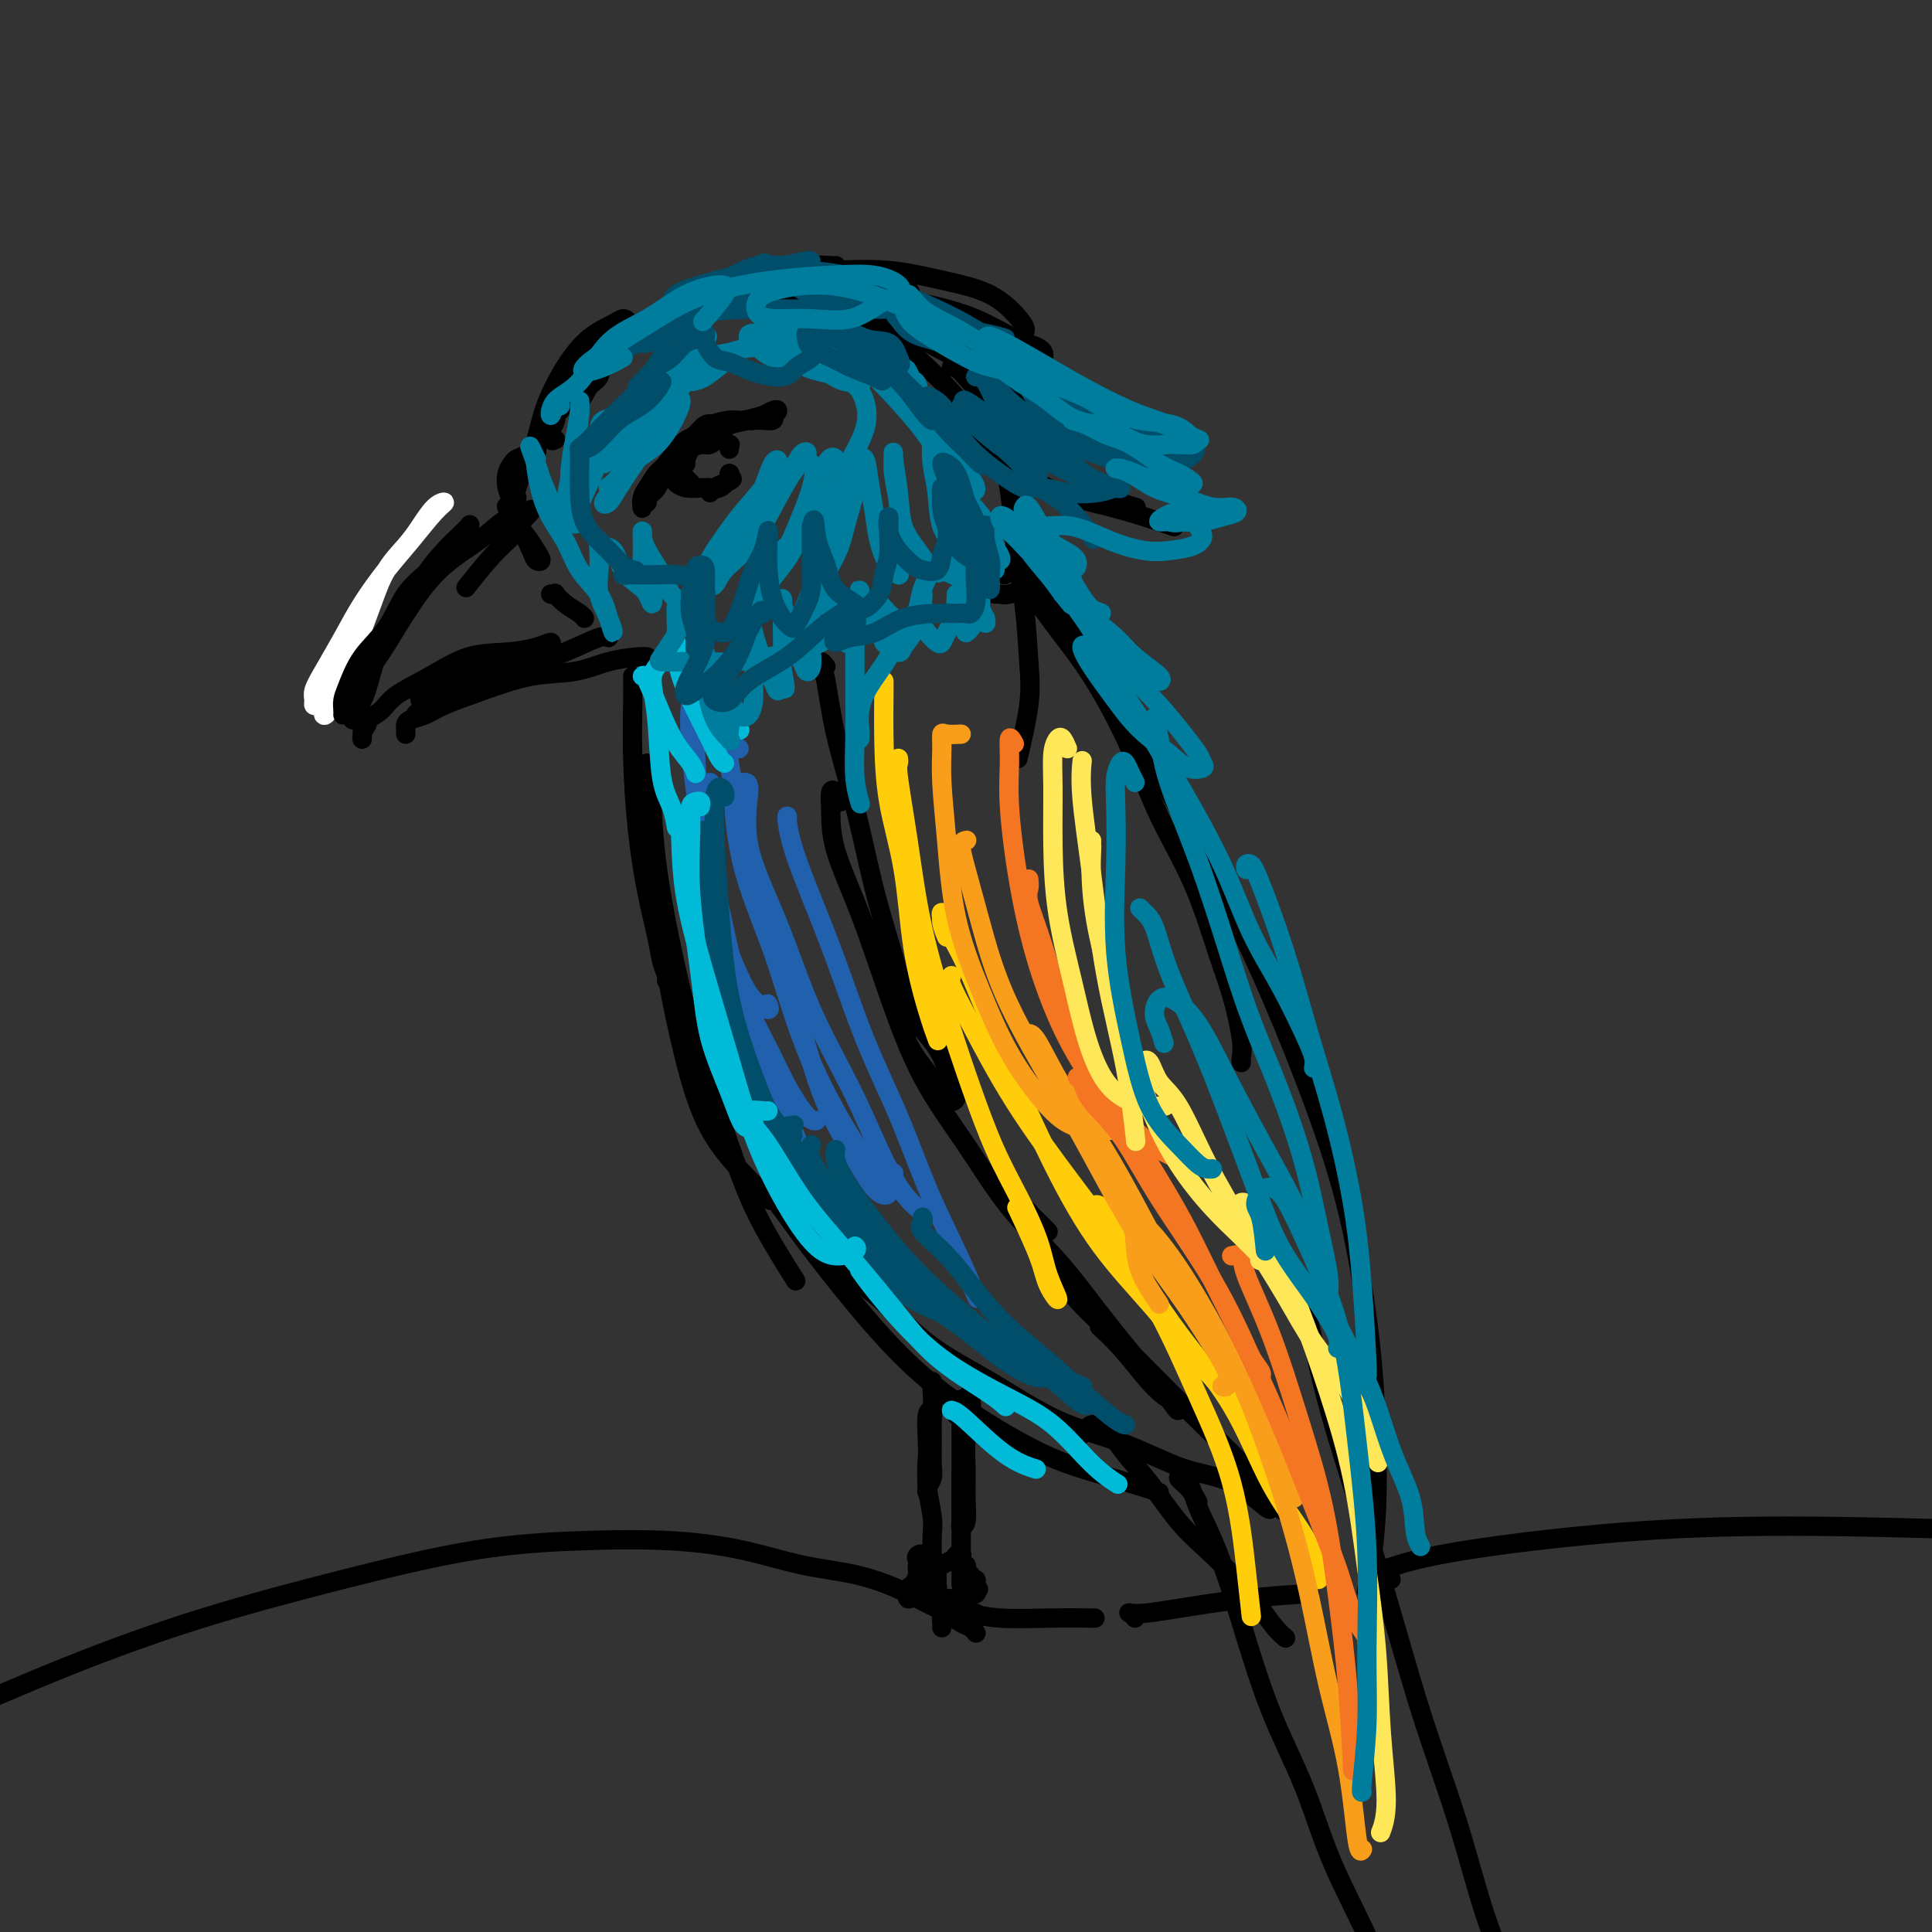 <svg viewBox='0 0 400 400' version='1.1' xmlns='http://www.w3.org/2000/svg' xmlns:xlink='http://www.w3.org/1999/xlink'><rect x="0" y="0" width="400" height="400" fill="#333333" stroke="none"/><g fill='none' stroke='#FFFFFF' stroke-width='4' stroke-linecap='round' stroke-linejoin='round'><path d='M66,146c-0.432,0.073 -0.864,0.146 -1,0c-0.136,-0.146 0.023,-0.511 0,-1c-0.023,-0.489 -0.230,-1.102 0,-2c0.230,-0.898 0.895,-2.082 2,-4c1.105,-1.918 2.648,-4.569 4,-7c1.352,-2.431 2.511,-4.641 4,-7c1.489,-2.359 3.308,-4.866 5,-7c1.692,-2.134 3.257,-3.894 5,-6c1.743,-2.106 3.664,-4.557 5,-6c1.336,-1.443 2.086,-1.880 2,-2c-0.086,-0.120 -1.009,0.075 -2,1c-0.991,0.925 -2.050,2.580 -3,4c-0.950,1.420 -1.790,2.605 -3,4c-1.210,1.395 -2.789,2.998 -4,5c-1.211,2.002 -2.052,4.401 -3,7c-0.948,2.599 -2.001,5.399 -3,8c-0.999,2.601 -1.943,5.005 -3,7c-1.057,1.995 -2.228,3.583 -3,5c-0.772,1.417 -1.145,2.663 -1,3c0.145,0.337 0.810,-0.236 1,-1c0.190,-0.764 -0.093,-1.720 0,-2c0.093,-0.280 0.564,0.117 1,0c0.436,-0.117 0.839,-0.748 1,-1c0.161,-0.252 0.081,-0.126 0,0'/></g>
<g fill='none' stroke='#000000' stroke-width='4' stroke-linecap='round' stroke-linejoin='round'><path d='M71,148c0.015,-0.248 0.030,-0.496 0,-1c-0.030,-0.504 -0.106,-1.264 0,-2c0.106,-0.736 0.393,-1.448 1,-3c0.607,-1.552 1.534,-3.944 3,-6c1.466,-2.056 3.472,-3.777 5,-6c1.528,-2.223 2.579,-4.947 4,-7c1.421,-2.053 3.212,-3.434 5,-5c1.788,-1.566 3.571,-3.316 5,-5c1.429,-1.684 2.503,-3.301 3,-4c0.497,-0.699 0.417,-0.479 0,0c-0.417,0.479 -1.172,1.216 -2,2c-0.828,0.784 -1.731,1.615 -3,3c-1.269,1.385 -2.906,3.326 -4,5c-1.094,1.674 -1.646,3.082 -3,5c-1.354,1.918 -3.511,4.346 -5,7c-1.489,2.654 -2.310,5.532 -3,8c-0.690,2.468 -1.250,4.525 -2,6c-0.750,1.475 -1.692,2.370 -2,3c-0.308,0.630 0.016,0.997 0,1c-0.016,0.003 -0.373,-0.358 0,-1c0.373,-0.642 1.474,-1.566 2,-3c0.526,-1.434 0.475,-3.376 1,-5c0.525,-1.624 1.626,-2.928 3,-5c1.374,-2.072 3.019,-4.913 5,-8c1.981,-3.087 4.296,-6.421 7,-9c2.704,-2.579 5.797,-4.403 8,-6c2.203,-1.597 3.516,-2.969 5,-4c1.484,-1.031 3.138,-1.723 4,-2c0.862,-0.277 0.931,-0.138 1,0'/><path d='M109,106c2.636,-1.546 0.226,0.588 -1,2c-1.226,1.412 -1.267,2.100 -2,3c-0.733,0.900 -2.159,2.012 -4,4c-1.841,1.988 -4.097,4.854 -5,6c-0.903,1.146 -0.451,0.573 0,0'/><path d='M76,150c-0.422,0.678 -0.844,1.356 -1,2c-0.156,0.644 -0.046,1.253 0,1c0.046,-0.253 0.029,-1.368 0,-2c-0.029,-0.632 -0.068,-0.779 0,-1c0.068,-0.221 0.244,-0.515 1,-1c0.756,-0.485 2.090,-1.163 3,-2c0.910,-0.837 1.394,-1.835 3,-3c1.606,-1.165 4.333,-2.499 7,-4c2.667,-1.501 5.274,-3.171 8,-4c2.726,-0.829 5.570,-0.819 8,-1c2.430,-0.181 4.446,-0.555 6,-1c1.554,-0.445 2.647,-0.963 3,-1c0.353,-0.037 -0.035,0.407 0,1c0.035,0.593 0.494,1.334 0,2c-0.494,0.666 -1.941,1.256 -3,2c-1.059,0.744 -1.731,1.641 -2,2c-0.269,0.359 -0.134,0.179 0,0'/><path d='M84,152c0.011,-0.335 0.022,-0.669 0,-1c-0.022,-0.331 -0.079,-0.657 0,-1c0.079,-0.343 0.292,-0.701 1,-1c0.708,-0.299 1.909,-0.537 3,-1c1.091,-0.463 2.071,-1.150 4,-2c1.929,-0.850 4.807,-1.864 8,-3c3.193,-1.136 6.702,-2.396 10,-3c3.298,-0.604 6.387,-0.554 9,-1c2.613,-0.446 4.752,-1.388 7,-2c2.248,-0.612 4.605,-0.896 6,-1c1.395,-0.104 1.827,-0.030 2,0c0.173,0.030 0.086,0.015 0,0'/><path d='M106,105c0.108,-0.012 0.217,-0.024 0,0c-0.217,0.024 -0.759,0.082 -1,0c-0.241,-0.082 -0.181,-0.306 0,0c0.181,0.306 0.484,1.141 1,2c0.516,0.859 1.246,1.742 2,3c0.754,1.258 1.531,2.892 2,4c0.469,1.108 0.630,1.690 1,2c0.370,0.310 0.947,0.347 1,0c0.053,-0.347 -0.420,-1.079 -1,-2c-0.580,-0.921 -1.266,-2.032 -2,-3c-0.734,-0.968 -1.514,-1.793 -2,-3c-0.486,-1.207 -0.678,-2.796 -1,-4c-0.322,-1.204 -0.774,-2.023 -1,-3c-0.226,-0.977 -0.225,-2.111 0,-3c0.225,-0.889 0.673,-1.532 1,-2c0.327,-0.468 0.534,-0.761 1,-1c0.466,-0.239 1.191,-0.426 2,-1c0.809,-0.574 1.703,-1.536 2,-2c0.297,-0.464 -0.001,-0.429 0,0c0.001,0.429 0.302,1.252 0,2c-0.302,0.748 -1.206,1.419 -2,2c-0.794,0.581 -1.478,1.070 -2,2c-0.522,0.930 -0.882,2.301 -1,3c-0.118,0.699 0.007,0.727 0,1c-0.007,0.273 -0.145,0.792 0,1c0.145,0.208 0.572,0.104 1,0'/><path d='M107,103c-0.713,1.494 -0.495,-0.272 0,-2c0.495,-1.728 1.268,-3.418 2,-5c0.732,-1.582 1.425,-3.057 2,-5c0.575,-1.943 1.032,-4.353 2,-7c0.968,-2.647 2.446,-5.531 4,-8c1.554,-2.469 3.183,-4.523 5,-6c1.817,-1.477 3.820,-2.375 5,-3c1.180,-0.625 1.535,-0.975 2,-1c0.465,-0.025 1.040,0.277 1,1c-0.040,0.723 -0.697,1.869 -1,3c-0.303,1.131 -0.254,2.247 -1,3c-0.746,0.753 -2.286,1.142 -3,2c-0.714,0.858 -0.601,2.183 -1,3c-0.399,0.817 -1.309,1.126 -2,2c-0.691,0.874 -1.164,2.313 -2,3c-0.836,0.687 -2.036,0.620 -3,1c-0.964,0.380 -1.694,1.206 -2,1c-0.306,-0.206 -0.189,-1.443 0,-2c0.189,-0.557 0.450,-0.433 1,-1c0.550,-0.567 1.389,-1.826 2,-3c0.611,-1.174 0.993,-2.262 2,-3c1.007,-0.738 2.638,-1.126 4,-2c1.362,-0.874 2.456,-2.235 4,-3c1.544,-0.765 3.538,-0.933 5,-1c1.462,-0.067 2.392,-0.032 3,0c0.608,0.032 0.895,0.060 1,0c0.105,-0.060 0.028,-0.208 0,0c-0.028,0.208 -0.008,0.774 0,1c0.008,0.226 0.004,0.113 0,0'/><path d='M120,81c-0.227,0.330 -0.455,0.659 -1,1c-0.545,0.341 -1.409,0.693 -2,1c-0.591,0.307 -0.910,0.567 -1,1c-0.090,0.433 0.048,1.037 0,1c-0.048,-0.037 -0.282,-0.715 0,-1c0.282,-0.285 1.079,-0.176 2,-1c0.921,-0.824 1.965,-2.580 3,-4c1.035,-1.420 2.062,-2.503 4,-4c1.938,-1.497 4.789,-3.407 8,-5c3.211,-1.593 6.784,-2.868 10,-4c3.216,-1.132 6.075,-2.121 9,-3c2.925,-0.879 5.917,-1.647 8,-2c2.083,-0.353 3.256,-0.292 5,0c1.744,0.292 4.059,0.814 6,1c1.941,0.186 3.509,0.035 5,0c1.491,-0.035 2.905,0.048 4,0c1.095,-0.048 1.871,-0.225 2,0c0.129,0.225 -0.391,0.851 -1,1c-0.609,0.149 -1.308,-0.180 -2,0c-0.692,0.180 -1.376,0.868 -2,1c-0.624,0.132 -1.186,-0.293 -2,-1c-0.814,-0.707 -1.878,-1.696 -3,-2c-1.122,-0.304 -2.303,0.076 -3,0c-0.697,-0.076 -0.912,-0.609 -1,-1c-0.088,-0.391 -0.050,-0.642 0,-1c0.050,-0.358 0.110,-0.825 1,-1c0.890,-0.175 2.609,-0.058 4,0c1.391,0.058 2.455,0.057 4,0c1.545,-0.057 3.570,-0.169 5,0c1.430,0.169 2.266,0.620 3,1c0.734,0.380 1.367,0.690 2,1'/><path d='M187,60c2.798,0.482 0.792,0.689 0,1c-0.792,0.311 -0.369,0.728 -1,1c-0.631,0.272 -2.317,0.399 -4,1c-1.683,0.601 -3.365,1.678 -5,2c-1.635,0.322 -3.223,-0.109 -5,0c-1.777,0.109 -3.743,0.757 -6,1c-2.257,0.243 -4.805,0.079 -6,0c-1.195,-0.079 -1.037,-0.073 -1,0c0.037,0.073 -0.048,0.214 1,0c1.048,-0.214 3.230,-0.783 5,-1c1.770,-0.217 3.129,-0.081 5,0c1.871,0.081 4.256,0.107 7,1c2.744,0.893 5.848,2.651 9,5c3.152,2.349 6.354,5.287 9,8c2.646,2.713 4.737,5.199 7,8c2.263,2.801 4.699,5.916 6,10c1.301,4.084 1.465,9.138 2,14c0.535,4.862 1.439,9.532 2,14c0.561,4.468 0.779,8.734 1,12c0.221,3.266 0.444,5.533 0,9c-0.444,3.467 -1.555,8.133 -2,10c-0.445,1.867 -0.222,0.933 0,0'/><path d='M131,140c-0.005,0.092 -0.010,0.184 0,1c0.010,0.816 0.034,2.356 0,5c-0.034,2.644 -0.125,6.391 0,11c0.125,4.609 0.468,10.079 1,15c0.532,4.921 1.253,9.294 2,13c0.747,3.706 1.521,6.744 2,9c0.479,2.256 0.665,3.728 1,5c0.335,1.272 0.821,2.342 1,3c0.179,0.658 0.051,0.902 0,1c-0.051,0.098 -0.026,0.049 0,0'/><path d='M134,158c0.021,0.352 0.041,0.705 0,1c-0.041,0.295 -0.145,0.533 0,3c0.145,2.467 0.539,7.165 1,13c0.461,5.835 0.990,12.808 2,20c1.010,7.192 2.503,14.604 4,21c1.497,6.396 2.999,11.776 5,16c2.001,4.224 4.500,7.291 7,10c2.500,2.709 5.000,5.060 6,6c1.000,0.940 0.500,0.470 0,0'/><path d='M206,123c0.290,-0.032 0.581,-0.064 1,0c0.419,0.064 0.968,0.223 2,0c1.032,-0.223 2.549,-0.828 4,0c1.451,0.828 2.838,3.088 5,6c2.162,2.912 5.100,6.475 8,11c2.900,4.525 5.763,10.012 8,15c2.237,4.988 3.847,9.478 6,14c2.153,4.522 4.850,9.074 7,14c2.150,4.926 3.753,10.224 5,14c1.247,3.776 2.138,6.031 3,9c0.862,2.969 1.695,6.651 2,9c0.305,2.349 0.082,3.363 0,4c-0.082,0.637 -0.023,0.896 0,1c0.023,0.104 0.012,0.052 0,0'/><path d='M208,119c0.073,-0.261 0.146,-0.521 0,-1c-0.146,-0.479 -0.512,-1.176 -1,-2c-0.488,-0.824 -1.099,-1.773 -1,-2c0.099,-0.227 0.908,0.270 2,1c1.092,0.730 2.469,1.693 4,3c1.531,1.307 3.218,2.957 5,5c1.782,2.043 3.659,4.479 6,8c2.341,3.521 5.144,8.128 8,13c2.856,4.872 5.764,10.009 9,16c3.236,5.991 6.799,12.835 10,19c3.201,6.165 6.041,11.649 9,18c2.959,6.351 6.036,13.567 9,21c2.964,7.433 5.814,15.081 8,22c2.186,6.919 3.707,13.108 5,20c1.293,6.892 2.357,14.489 3,21c0.643,6.511 0.866,11.938 1,17c0.134,5.062 0.180,9.759 0,14c-0.180,4.241 -0.587,8.026 -1,11c-0.413,2.974 -0.832,5.135 -1,6c-0.168,0.865 -0.084,0.432 0,0'/><path d='M155,217c0.061,0.289 0.121,0.578 0,2c-0.121,1.422 -0.424,3.979 0,7c0.424,3.021 1.573,6.508 3,10c1.427,3.492 3.131,6.990 5,11c1.869,4.010 3.904,8.533 7,12c3.096,3.467 7.253,5.878 11,9c3.747,3.122 7.082,6.955 11,10c3.918,3.045 8.418,5.302 13,8c4.582,2.698 9.246,5.838 14,8c4.754,2.162 9.600,3.346 14,5c4.400,1.654 8.356,3.777 12,5c3.644,1.223 6.977,1.544 10,3c3.023,1.456 5.737,4.046 7,5c1.263,0.954 1.075,0.273 1,0c-0.075,-0.273 -0.038,-0.136 0,0'/><path d='M224,297c0.376,-0.311 0.752,-0.621 1,-1c0.248,-0.379 0.368,-0.826 1,-1c0.632,-0.174 1.777,-0.075 3,1c1.223,1.075 2.524,3.125 4,5c1.476,1.875 3.126,3.576 5,6c1.874,2.424 3.972,5.573 6,8c2.028,2.427 3.987,4.132 6,6c2.013,1.868 4.081,3.898 6,6c1.919,2.102 3.690,4.275 5,6c1.310,1.725 2.160,3.003 3,4c0.840,0.997 1.668,1.713 2,2c0.332,0.287 0.166,0.143 0,0'/><path d='M248,311c-0.568,-1.039 -1.136,-2.077 -2,-3c-0.864,-0.923 -2.025,-1.730 -2,-2c0.025,-0.270 1.235,-0.004 2,1c0.765,1.004 1.085,2.747 2,5c0.915,2.253 2.425,5.017 4,9c1.575,3.983 3.215,9.186 5,15c1.785,5.814 3.714,12.240 6,18c2.286,5.760 4.929,10.855 7,16c2.071,5.145 3.572,10.340 6,16c2.428,5.660 5.785,11.785 8,17c2.215,5.215 3.289,9.519 5,14c1.711,4.481 4.060,9.137 5,11c0.940,1.863 0.470,0.931 0,0'/><path d='M270,272c-0.372,-1.309 -0.745,-2.618 -1,-3c-0.255,-0.382 -0.394,0.163 0,1c0.394,0.837 1.321,1.968 2,4c0.679,2.032 1.109,4.966 2,9c0.891,4.034 2.243,9.167 4,15c1.757,5.833 3.920,12.367 6,19c2.080,6.633 4.076,13.364 6,20c1.924,6.636 3.777,13.178 6,20c2.223,6.822 4.817,13.925 7,21c2.183,7.075 3.956,14.123 6,20c2.044,5.877 4.358,10.582 6,16c1.642,5.418 2.612,11.548 3,14c0.388,2.452 0.194,1.226 0,0'/><path d='M115,91c-0.397,0.202 -0.794,0.404 -1,0c-0.206,-0.404 -0.220,-1.413 0,-2c0.220,-0.587 0.673,-0.751 1,-2c0.327,-1.249 0.526,-3.584 2,-6c1.474,-2.416 4.221,-4.914 7,-7c2.779,-2.086 5.589,-3.760 9,-6c3.411,-2.240 7.422,-5.045 11,-7c3.578,-1.955 6.724,-3.060 10,-4c3.276,-0.940 6.682,-1.716 10,-2c3.318,-0.284 6.547,-0.076 8,0c1.453,0.076 1.129,0.022 1,0c-0.129,-0.022 -0.065,-0.011 0,0'/><path d='M132,71c0.293,-0.042 0.586,-0.085 1,-1c0.414,-0.915 0.948,-2.704 2,-4c1.052,-1.296 2.622,-2.100 5,-3c2.378,-0.900 5.562,-1.896 9,-3c3.438,-1.104 7.128,-2.317 11,-3c3.872,-0.683 7.927,-0.836 12,-1c4.073,-0.164 8.166,-0.339 12,0c3.834,0.339 7.409,1.194 11,2c3.591,0.806 7.197,1.565 10,3c2.803,1.435 4.804,3.548 6,5c1.196,1.452 1.589,2.245 1,3c-0.589,0.755 -2.159,1.473 -3,2c-0.841,0.527 -0.955,0.865 -1,1c-0.045,0.135 -0.023,0.068 0,0'/><path d='M159,62c0.225,-0.458 0.450,-0.916 1,-1c0.550,-0.084 1.425,0.206 3,0c1.575,-0.206 3.852,-0.907 7,-1c3.148,-0.093 7.169,0.422 11,1c3.831,0.578 7.473,1.218 11,2c3.527,0.782 6.940,1.704 10,3c3.060,1.296 5.769,2.964 8,4c2.231,1.036 3.985,1.441 5,2c1.015,0.559 1.293,1.274 1,2c-0.293,0.726 -1.156,1.465 -2,2c-0.844,0.535 -1.670,0.867 -2,1c-0.330,0.133 -0.165,0.066 0,0'/><path d='M183,68c-0.414,-0.319 -0.828,-0.639 -1,-1c-0.172,-0.361 -0.101,-0.765 0,-1c0.101,-0.235 0.233,-0.301 1,0c0.767,0.301 2.171,0.968 4,2c1.829,1.032 4.085,2.427 7,4c2.915,1.573 6.491,3.322 10,5c3.509,1.678 6.951,3.285 9,5c2.049,1.715 2.706,3.539 4,5c1.294,1.461 3.227,2.560 4,3c0.773,0.440 0.387,0.220 0,0'/><path d='M197,76c0.498,-0.007 0.995,-0.014 2,1c1.005,1.014 2.516,3.049 5,5c2.484,1.951 5.941,3.819 9,6c3.059,2.181 5.720,4.676 8,7c2.280,2.324 4.178,4.479 6,6c1.822,1.521 3.567,2.410 5,3c1.433,0.590 2.552,0.883 3,1c0.448,0.117 0.224,0.059 0,0'/><path d='M203,90c0.301,0.269 0.601,0.538 1,1c0.399,0.462 0.895,1.119 3,3c2.105,1.881 5.818,4.988 10,7c4.182,2.012 8.832,2.931 13,4c4.168,1.069 7.853,2.288 10,3c2.147,0.712 2.756,0.918 3,1c0.244,0.082 0.122,0.041 0,0'/><path d='M134,104c-0.434,0.380 -0.869,0.759 -1,1c-0.131,0.241 0.041,0.342 0,0c-0.041,-0.342 -0.296,-1.127 0,-2c0.296,-0.873 1.142,-1.834 2,-3c0.858,-1.166 1.726,-2.537 3,-4c1.274,-1.463 2.953,-3.017 4,-4c1.047,-0.983 1.462,-1.394 2,-2c0.538,-0.606 1.200,-1.406 1,-1c-0.200,0.406 -1.261,2.019 -2,3c-0.739,0.981 -1.154,1.330 -2,2c-0.846,0.670 -2.122,1.662 -3,3c-0.878,1.338 -1.357,3.023 -2,4c-0.643,0.977 -1.448,1.246 -2,2c-0.552,0.754 -0.850,1.992 -1,2c-0.150,0.008 -0.151,-1.213 0,-2c0.151,-0.787 0.453,-1.141 1,-2c0.547,-0.859 1.339,-2.223 2,-3c0.661,-0.777 1.189,-0.965 2,-2c0.811,-1.035 1.903,-2.915 3,-4c1.097,-1.085 2.200,-1.373 3,-2c0.800,-0.627 1.297,-1.591 2,-2c0.703,-0.409 1.611,-0.264 2,0c0.389,0.264 0.259,0.645 0,1c-0.259,0.355 -0.647,0.684 -1,1c-0.353,0.316 -0.672,0.621 -1,1c-0.328,0.379 -0.665,0.833 -1,1c-0.335,0.167 -0.667,0.048 -1,0c-0.333,-0.048 -0.666,-0.024 -1,0'/><path d='M143,92c-0.493,0.650 -0.224,0.275 0,0c0.224,-0.275 0.404,-0.451 1,-1c0.596,-0.549 1.609,-1.471 2,-2c0.391,-0.529 0.161,-0.665 1,-1c0.839,-0.335 2.748,-0.871 4,-1c1.252,-0.129 1.846,0.147 3,0c1.154,-0.147 2.866,-0.719 4,-1c1.134,-0.281 1.688,-0.271 2,0c0.312,0.271 0.380,0.805 0,1c-0.380,0.195 -1.209,0.052 -2,0c-0.791,-0.052 -1.544,-0.013 -2,0c-0.456,0.013 -0.614,-0.001 -1,0c-0.386,0.001 -1.001,0.015 -1,0c0.001,-0.015 0.618,-0.060 1,0c0.382,0.060 0.531,0.226 1,0c0.469,-0.226 1.259,-0.842 2,-1c0.741,-0.158 1.434,0.143 2,0c0.566,-0.143 1.004,-0.730 1,-1c-0.004,-0.270 -0.451,-0.224 -1,0c-0.549,0.224 -1.199,0.627 -2,1c-0.801,0.373 -1.752,0.715 -3,1c-1.248,0.285 -2.793,0.513 -4,1c-1.207,0.487 -2.076,1.234 -3,2c-0.924,0.766 -1.903,1.552 -3,2c-1.097,0.448 -2.314,0.556 -3,1c-0.686,0.444 -0.843,1.222 -1,2'/><path d='M141,95c-3.367,1.765 -1.786,1.176 -1,1c0.786,-0.176 0.777,0.059 1,0c0.223,-0.059 0.678,-0.413 1,-1c0.322,-0.587 0.510,-1.407 1,-2c0.490,-0.593 1.280,-0.959 2,-1c0.720,-0.041 1.370,0.241 2,0c0.630,-0.241 1.241,-1.007 2,-1c0.759,0.007 1.667,0.785 2,1c0.333,0.215 0.090,-0.135 0,0c-0.090,0.135 -0.026,0.753 0,1c0.026,0.247 0.013,0.124 0,0'/><path d='M142,96c-0.459,-0.120 -0.919,-0.239 -1,0c-0.081,0.239 0.216,0.837 0,1c-0.216,0.163 -0.944,-0.110 -1,0c-0.056,0.110 0.562,0.604 1,1c0.438,0.396 0.697,0.695 1,1c0.303,0.305 0.649,0.617 1,1c0.351,0.383 0.708,0.836 1,1c0.292,0.164 0.520,0.040 1,0c0.480,-0.040 1.212,0.005 1,0c-0.212,-0.005 -1.366,-0.058 -2,0c-0.634,0.058 -0.746,0.229 -1,0c-0.254,-0.229 -0.650,-0.856 -1,-1c-0.350,-0.144 -0.656,0.196 -1,0c-0.344,-0.196 -0.727,-0.928 -1,-1c-0.273,-0.072 -0.437,0.517 0,1c0.437,0.483 1.476,0.862 2,1c0.524,0.138 0.535,0.037 1,0c0.465,-0.037 1.384,-0.008 2,0c0.616,0.008 0.929,-0.004 1,0c0.071,0.004 -0.100,0.025 0,0c0.100,-0.025 0.472,-0.095 1,0c0.528,0.095 1.214,0.355 2,0c0.786,-0.355 1.673,-1.326 2,-2c0.327,-0.674 0.093,-1.050 0,-1c-0.093,0.050 -0.047,0.525 0,1'/><path d='M151,99c1.426,0.027 -0.010,0.595 -1,1c-0.990,0.405 -1.536,0.648 -2,1c-0.464,0.352 -0.847,0.815 -1,1c-0.153,0.185 -0.077,0.093 0,0'/><path d='M87,145c-0.052,-0.368 -0.104,-0.736 0,-1c0.104,-0.264 0.364,-0.425 1,-1c0.636,-0.575 1.649,-1.566 3,-2c1.351,-0.434 3.041,-0.311 5,-1c1.959,-0.689 4.186,-2.189 6,-3c1.814,-0.811 3.213,-0.933 4,-1c0.787,-0.067 0.962,-0.078 1,0c0.038,0.078 -0.062,0.245 -1,1c-0.938,0.755 -2.715,2.099 -4,3c-1.285,0.901 -2.077,1.359 -3,2c-0.923,0.641 -1.975,1.465 -3,2c-1.025,0.535 -2.023,0.782 -3,1c-0.977,0.218 -1.933,0.407 -3,1c-1.067,0.593 -2.246,1.589 -3,2c-0.754,0.411 -1.084,0.237 -1,0c0.084,-0.237 0.581,-0.538 1,-1c0.419,-0.462 0.759,-1.085 2,-2c1.241,-0.915 3.383,-2.123 5,-3c1.617,-0.877 2.710,-1.422 5,-2c2.290,-0.578 5.777,-1.188 9,-2c3.223,-0.812 6.184,-1.826 9,-3c2.816,-1.174 5.489,-2.508 7,-3c1.511,-0.492 1.860,-0.140 2,0c0.140,0.140 0.070,0.070 0,0'/><path d='M114,123c0.461,0.047 0.922,0.093 1,0c0.078,-0.093 -0.228,-0.326 0,0c0.228,0.326 0.989,1.211 2,2c1.011,0.789 2.272,1.482 3,2c0.728,0.518 0.922,0.862 1,1c0.078,0.138 0.039,0.069 0,0'/><path d='M135,162c-0.050,1.146 -0.100,2.293 0,5c0.100,2.707 0.350,6.976 1,12c0.650,5.024 1.699,10.805 3,17c1.301,6.195 2.854,12.804 5,20c2.146,7.196 4.884,14.980 7,21c2.116,6.020 3.608,10.274 6,15c2.392,4.726 5.683,9.922 7,12c1.317,2.078 0.658,1.039 0,0'/><path d='M156,246c0.196,-0.074 0.392,-0.148 1,0c0.608,0.148 1.629,0.518 3,2c1.371,1.482 3.094,4.077 6,8c2.906,3.923 6.996,9.175 11,14c4.004,4.825 7.923,9.222 12,13c4.077,3.778 8.311,6.935 13,10c4.689,3.065 9.831,6.037 14,8c4.169,1.963 7.365,2.918 11,4c3.635,1.082 7.709,2.291 10,3c2.291,0.709 2.797,0.917 3,1c0.203,0.083 0.101,0.042 0,0'/><path d='M201,288c-0.031,0.762 -0.061,1.525 0,2c0.061,0.475 0.214,0.663 0,2c-0.214,1.337 -0.793,3.823 -1,6c-0.207,2.177 -0.041,4.047 0,6c0.041,1.953 -0.041,3.991 0,6c0.041,2.009 0.207,3.988 0,5c-0.207,1.012 -0.788,1.056 -1,1c-0.212,-0.056 -0.057,-0.211 0,-1c0.057,-0.789 0.015,-2.211 0,-4c-0.015,-1.789 -0.004,-3.943 0,-5c0.004,-1.057 0.001,-1.016 0,-1c-0.001,0.016 -0.001,0.008 0,0'/><path d='M198,293c-0.113,-0.755 -0.226,-1.510 0,-2c0.226,-0.490 0.793,-0.715 1,-1c0.207,-0.285 0.056,-0.632 0,0c-0.056,0.632 -0.015,2.241 0,4c0.015,1.759 0.004,3.666 0,6c-0.004,2.334 -0.001,5.095 0,8c0.001,2.905 0.000,5.954 0,9c-0.000,3.046 -0.000,6.089 0,8c0.000,1.911 0.000,2.689 0,3c-0.000,0.311 -0.000,0.156 0,0'/><path d='M193,286c-0.030,0.373 -0.060,0.745 0,2c0.060,1.255 0.211,3.392 0,6c-0.211,2.608 -0.785,5.688 -1,8c-0.215,2.312 -0.072,3.856 0,5c0.072,1.144 0.072,1.889 0,2c-0.072,0.111 -0.216,-0.410 0,-1c0.216,-0.590 0.791,-1.248 1,-2c0.209,-0.752 0.052,-1.599 0,-3c-0.052,-1.401 -0.000,-3.355 0,-5c0.000,-1.645 -0.052,-2.979 0,-4c0.052,-1.021 0.209,-1.728 0,-2c-0.209,-0.272 -0.784,-0.110 -1,1c-0.216,1.110 -0.072,3.167 0,5c0.072,1.833 0.072,3.443 0,5c-0.072,1.557 -0.215,3.061 0,5c0.215,1.939 0.790,4.311 1,6c0.210,1.689 0.057,2.694 0,4c-0.057,1.306 -0.016,2.913 0,4c0.016,1.087 0.008,1.655 0,2c-0.008,0.345 -0.016,0.467 0,1c0.016,0.533 0.057,1.476 0,2c-0.057,0.524 -0.212,0.630 0,1c0.212,0.370 0.790,1.004 1,1c0.210,-0.004 0.053,-0.645 0,-1c-0.053,-0.355 -0.003,-0.425 0,-1c0.003,-0.575 -0.041,-1.657 0,-2c0.041,-0.343 0.166,0.052 0,0c-0.166,-0.052 -0.621,-0.553 -1,-1c-0.379,-0.447 -0.680,-0.842 -1,-1c-0.320,-0.158 -0.660,-0.079 -1,0'/><path d='M191,323c-0.254,-0.788 0.110,-0.258 0,0c-0.110,0.258 -0.694,0.243 -1,0c-0.306,-0.243 -0.334,-0.713 0,-1c0.334,-0.287 1.028,-0.391 1,0c-0.028,0.391 -0.779,1.276 -1,2c-0.221,0.724 0.088,1.287 0,2c-0.088,0.713 -0.574,1.574 -1,2c-0.426,0.426 -0.794,0.415 -1,1c-0.206,0.585 -0.252,1.764 0,2c0.252,0.236 0.802,-0.472 1,-1c0.198,-0.528 0.043,-0.875 0,-1c-0.043,-0.125 0.025,-0.026 0,0c-0.025,0.026 -0.144,-0.020 0,0c0.144,0.020 0.552,0.108 1,0c0.448,-0.108 0.936,-0.410 1,-1c0.064,-0.590 -0.295,-1.467 0,-2c0.295,-0.533 1.244,-0.720 2,-1c0.756,-0.280 1.319,-0.652 2,-1c0.681,-0.348 1.480,-0.671 2,-1c0.520,-0.329 0.760,-0.665 1,-1'/><path d='M198,322c1.713,-0.900 0.994,0.350 1,1c0.006,0.650 0.736,0.699 1,1c0.264,0.301 0.061,0.854 0,1c-0.061,0.146 0.021,-0.115 0,0c-0.021,0.115 -0.144,0.605 0,1c0.144,0.395 0.556,0.695 1,1c0.444,0.305 0.919,0.614 1,1c0.081,0.386 -0.231,0.847 0,1c0.231,0.153 1.004,-0.002 1,0c-0.004,0.002 -0.787,0.162 -1,0c-0.213,-0.162 0.143,-0.647 0,-1c-0.143,-0.353 -0.784,-0.575 -1,-1c-0.216,-0.425 -0.005,-1.052 0,-1c0.005,0.052 -0.195,0.783 0,1c0.195,0.217 0.786,-0.082 1,0c0.214,0.082 0.050,0.543 0,1c-0.050,0.457 0.012,0.911 0,1c-0.012,0.089 -0.100,-0.186 0,0c0.100,0.186 0.387,0.834 0,1c-0.387,0.166 -1.448,-0.151 -2,0c-0.552,0.151 -0.597,0.770 -1,1c-0.403,0.230 -1.166,0.071 -2,0c-0.834,-0.071 -1.740,-0.055 -2,0c-0.260,0.055 0.126,0.149 0,0c-0.126,-0.149 -0.765,-0.540 -1,-1c-0.235,-0.460 -0.067,-0.989 0,-1c0.067,-0.011 0.034,0.494 0,1'/><path d='M194,330c-1.166,0.802 0.420,2.306 1,3c0.580,0.694 0.156,0.578 0,1c-0.156,0.422 -0.042,1.383 0,2c0.042,0.617 0.012,0.891 0,1c-0.012,0.109 -0.006,0.055 0,0'/><path d='M202,338c0.071,0.096 0.141,0.192 0,0c-0.141,-0.192 -0.495,-0.673 -1,-1c-0.505,-0.327 -1.162,-0.500 -2,-1c-0.838,-0.500 -1.857,-1.326 -3,-2c-1.143,-0.674 -2.410,-1.195 -4,-2c-1.590,-0.805 -3.504,-1.894 -6,-3c-2.496,-1.106 -5.574,-2.231 -9,-3c-3.426,-0.769 -7.199,-1.184 -11,-2c-3.801,-0.816 -7.628,-2.034 -12,-3c-4.372,-0.966 -9.289,-1.680 -15,-2c-5.711,-0.320 -12.216,-0.248 -19,0c-6.784,0.248 -13.845,0.671 -22,2c-8.155,1.329 -17.403,3.566 -27,6c-9.597,2.434 -19.544,5.067 -29,8c-9.456,2.933 -18.421,6.168 -28,10c-9.579,3.832 -19.771,8.263 -28,12c-8.229,3.737 -14.494,6.782 -17,8c-2.506,1.218 -1.253,0.609 0,0'/><path d='M202,334c-0.308,-0.008 -0.617,-0.016 -1,0c-0.383,0.016 -0.841,0.057 -1,0c-0.159,-0.057 -0.021,-0.211 1,0c1.021,0.211 2.923,0.789 6,1c3.077,0.211 7.328,0.057 11,0c3.672,-0.057 6.763,-0.016 8,0c1.237,0.016 0.618,0.008 0,0'/><path d='M235,335c-0.365,-0.418 -0.730,-0.837 -1,-1c-0.270,-0.163 -0.445,-0.072 0,0c0.445,0.072 1.512,0.124 3,0c1.488,-0.124 3.399,-0.425 7,-1c3.601,-0.575 8.893,-1.424 14,-2c5.107,-0.576 10.031,-0.879 12,-1c1.969,-0.121 0.985,-0.061 0,0'/><path d='M288,327c-0.591,-0.298 -1.182,-0.596 -2,-1c-0.818,-0.404 -1.864,-0.913 -2,-1c-0.136,-0.087 0.639,0.249 2,0c1.361,-0.249 3.310,-1.082 7,-2c3.690,-0.918 9.121,-1.920 17,-3c7.879,-1.080 18.205,-2.238 29,-3c10.795,-0.762 22.060,-1.128 37,-1c14.940,0.128 33.554,0.751 41,1c7.446,0.249 3.723,0.125 0,0'/><path d='M171,138c-0.402,-0.510 -0.803,-1.020 -1,-1c-0.197,0.020 -0.188,0.569 0,1c0.188,0.431 0.556,0.745 1,3c0.444,2.255 0.963,6.451 2,11c1.037,4.549 2.591,9.452 4,15c1.409,5.548 2.671,11.741 4,17c1.329,5.259 2.725,9.583 4,14c1.275,4.417 2.430,8.926 4,12c1.570,3.074 3.554,4.714 5,7c1.446,2.286 2.355,5.218 3,7c0.645,1.782 1.026,2.414 1,3c-0.026,0.586 -0.459,1.126 -1,1c-0.541,-0.126 -1.189,-0.918 -2,-2c-0.811,-1.082 -1.784,-2.455 -3,-4c-1.216,-1.545 -2.673,-3.262 -4,-6c-1.327,-2.738 -2.522,-6.497 -3,-8c-0.478,-1.503 -0.239,-0.752 0,0'/><path d='M174,166c-0.309,-0.768 -0.619,-1.537 -1,-2c-0.381,-0.463 -0.835,-0.621 -1,0c-0.165,0.621 -0.043,2.022 0,4c0.043,1.978 0.007,4.533 1,8c0.993,3.467 3.016,7.848 5,13c1.984,5.152 3.929,11.077 6,17c2.071,5.923 4.269,11.843 7,17c2.731,5.157 5.994,9.551 9,14c3.006,4.449 5.756,8.955 9,13c3.244,4.045 6.981,7.630 10,11c3.019,3.370 5.320,6.525 8,10c2.680,3.475 5.740,7.268 8,10c2.260,2.732 3.722,4.401 5,6c1.278,1.599 2.374,3.126 3,4c0.626,0.874 0.784,1.095 1,1c0.216,-0.095 0.492,-0.506 0,-1c-0.492,-0.494 -1.751,-1.072 -3,-2c-1.249,-0.928 -2.490,-2.208 -4,-4c-1.510,-1.792 -3.291,-4.098 -5,-6c-1.709,-1.902 -3.345,-3.401 -4,-4c-0.655,-0.599 -0.327,-0.300 0,0'/><path d='M217,255c-0.615,-0.626 -1.229,-1.252 -2,-2c-0.771,-0.748 -1.697,-1.617 -2,-2c-0.303,-0.383 0.018,-0.280 0,0c-0.018,0.280 -0.376,0.737 0,2c0.376,1.263 1.487,3.331 3,6c1.513,2.669 3.429,5.939 6,9c2.571,3.061 5.797,5.914 10,10c4.203,4.086 9.384,9.404 14,14c4.616,4.596 8.666,8.468 12,12c3.334,3.532 5.953,6.723 7,8c1.047,1.277 0.524,0.638 0,0'/></g>
<g fill='none' stroke='#FFCD0A' stroke-width='4' stroke-linecap='round' stroke-linejoin='round'><path d='M183,141c0.009,0.558 0.018,1.115 0,3c-0.018,1.885 -0.062,5.097 0,9c0.062,3.903 0.231,8.497 1,13c0.769,4.503 2.140,8.917 3,14c0.860,5.083 1.210,10.837 2,16c0.790,5.163 2.020,9.736 3,13c0.980,3.264 1.708,5.218 2,6c0.292,0.782 0.146,0.391 0,0'/><path d='M186,157c0.045,0.363 0.090,0.726 0,1c-0.090,0.274 -0.314,0.458 0,3c0.314,2.542 1.167,7.443 2,13c0.833,5.557 1.646,11.771 3,18c1.354,6.229 3.248,12.475 5,18c1.752,5.525 3.360,10.331 5,15c1.640,4.669 3.310,9.202 5,13c1.690,3.798 3.399,6.863 5,10c1.601,3.137 3.095,6.347 4,9c0.905,2.653 1.223,4.748 2,7c0.777,2.252 2.015,4.662 2,5c-0.015,0.338 -1.282,-1.394 -2,-3c-0.718,-1.606 -0.886,-3.086 -2,-6c-1.114,-2.914 -3.176,-7.261 -4,-9c-0.824,-1.739 -0.412,-0.869 0,0'/><path d='M196,194c-0.433,-1.033 -0.866,-2.067 -1,-3c-0.134,-0.933 0.031,-1.767 0,-2c-0.031,-0.233 -0.259,0.135 0,1c0.259,0.865 1.005,2.228 2,4c0.995,1.772 2.240,3.952 4,8c1.760,4.048 4.036,9.962 7,17c2.964,7.038 6.616,15.198 10,22c3.384,6.802 6.498,12.245 10,17c3.502,4.755 7.391,8.823 11,13c3.609,4.177 6.940,8.465 10,12c3.060,3.535 5.851,6.319 8,9c2.149,2.681 3.655,5.260 5,7c1.345,1.740 2.527,2.640 3,3c0.473,0.360 0.236,0.180 0,0'/><path d='M197,202c-0.258,0.312 -0.517,0.623 0,2c0.517,1.377 1.809,3.818 4,8c2.191,4.182 5.280,10.105 9,16c3.720,5.895 8.071,11.763 12,17c3.929,5.237 7.437,9.844 11,15c3.563,5.156 7.183,10.863 11,16c3.817,5.137 7.832,9.706 11,15c3.168,5.294 5.490,11.314 8,16c2.510,4.686 5.209,8.040 7,11c1.791,2.960 2.675,5.528 3,7c0.325,1.472 0.093,1.849 0,2c-0.093,0.151 -0.046,0.075 0,0'/><path d='M226,250c-0.156,0.158 -0.313,0.316 0,0c0.313,-0.316 1.095,-1.105 2,0c0.905,1.105 1.934,4.105 4,8c2.066,3.895 5.170,8.684 8,14c2.830,5.316 5.385,11.159 8,17c2.615,5.841 5.288,11.679 7,18c1.712,6.321 2.461,13.125 3,18c0.539,4.875 0.868,7.821 1,9c0.132,1.179 0.066,0.589 0,0'/></g>
<g fill='none' stroke='#F99E1B' stroke-width='4' stroke-linecap='round' stroke-linejoin='round'><path d='M199,152c-1.153,0.053 -2.306,0.106 -3,0c-0.694,-0.106 -0.928,-0.370 -1,0c-0.072,0.370 0.020,1.373 0,3c-0.020,1.627 -0.150,3.876 0,7c0.150,3.124 0.580,7.121 1,12c0.420,4.879 0.830,10.638 2,16c1.170,5.362 3.100,10.326 5,15c1.900,4.674 3.770,9.056 6,13c2.230,3.944 4.818,7.449 7,10c2.182,2.551 3.956,4.148 6,5c2.044,0.852 4.358,0.960 6,1c1.642,0.040 2.612,0.011 3,0c0.388,-0.011 0.194,-0.006 0,0'/><path d='M200,174c0.126,-0.026 0.252,-0.053 0,0c-0.252,0.053 -0.882,0.184 -1,1c-0.118,0.816 0.275,2.317 1,5c0.725,2.683 1.782,6.546 3,11c1.218,4.454 2.596,9.497 5,15c2.404,5.503 5.832,11.467 9,17c3.168,5.533 6.075,10.637 9,16c2.925,5.363 5.867,10.986 9,16c3.133,5.014 6.458,9.421 9,13c2.542,3.579 4.303,6.332 6,9c1.697,2.668 3.331,5.251 4,7c0.669,1.749 0.372,2.663 0,3c-0.372,0.337 -0.821,0.096 -1,0c-0.179,-0.096 -0.090,-0.048 0,0'/><path d='M212,214c0.299,-0.023 0.597,-0.046 1,0c0.403,0.046 0.909,0.162 2,2c1.091,1.838 2.767,5.397 5,9c2.233,3.603 5.023,7.248 8,12c2.977,4.752 6.142,10.609 9,16c2.858,5.391 5.411,10.315 8,15c2.589,4.685 5.216,9.129 8,13c2.784,3.871 5.727,7.167 8,11c2.273,3.833 3.877,8.203 5,11c1.123,2.797 1.764,4.022 2,5c0.236,0.978 0.067,1.708 0,2c-0.067,0.292 -0.034,0.146 0,0'/><path d='M240,270c-1.589,-2.366 -3.178,-4.732 -4,-7c-0.822,-2.268 -0.876,-4.437 -1,-6c-0.124,-1.563 -0.317,-2.522 0,-3c0.317,-0.478 1.145,-0.477 2,0c0.855,0.477 1.736,1.431 3,3c1.264,1.569 2.911,3.754 5,7c2.089,3.246 4.620,7.554 7,12c2.380,4.446 4.609,9.030 7,15c2.391,5.970 4.945,13.328 7,20c2.055,6.672 3.612,12.660 5,19c1.388,6.340 2.607,13.033 4,19c1.393,5.967 2.961,11.208 4,17c1.039,5.792 1.549,12.136 2,15c0.451,2.864 0.843,2.247 1,2c0.157,-0.247 0.078,-0.123 0,0'/></g>
<g fill='none' stroke='#F47623' stroke-width='4' stroke-linecap='round' stroke-linejoin='round'><path d='M210,154c-0.433,-0.816 -0.866,-1.632 -1,-1c-0.134,0.632 0.030,2.713 0,5c-0.030,2.287 -0.254,4.779 0,9c0.254,4.221 0.987,10.169 2,16c1.013,5.831 2.307,11.543 4,17c1.693,5.457 3.785,10.657 6,15c2.215,4.343 4.552,7.830 7,11c2.448,3.170 5.007,6.025 7,8c1.993,1.975 3.421,3.070 5,4c1.579,0.930 3.308,1.694 4,2c0.692,0.306 0.346,0.153 0,0'/><path d='M213,182c0.063,0.682 0.127,1.364 0,2c-0.127,0.636 -0.444,1.225 0,3c0.444,1.775 1.650,4.734 3,9c1.350,4.266 2.846,9.837 5,15c2.154,5.163 4.968,9.916 8,15c3.032,5.084 6.282,10.499 9,15c2.718,4.501 4.904,8.088 7,12c2.096,3.912 4.103,8.148 6,12c1.897,3.852 3.685,7.319 5,10c1.315,2.681 2.157,4.574 3,6c0.843,1.426 1.689,2.384 2,3c0.311,0.616 0.089,0.890 0,1c-0.089,0.110 -0.044,0.055 0,0'/><path d='M226,228c-0.708,-1.570 -1.416,-3.139 -2,-4c-0.584,-0.861 -1.043,-1.012 -1,-1c0.043,0.012 0.589,0.187 1,1c0.411,0.813 0.687,2.264 2,4c1.313,1.736 3.662,3.756 6,7c2.338,3.244 4.665,7.713 8,13c3.335,5.287 7.677,11.394 11,17c3.323,5.606 5.627,10.711 8,16c2.373,5.289 4.815,10.762 7,16c2.185,5.238 4.112,10.241 6,15c1.888,4.759 3.735,9.275 5,13c1.265,3.725 1.947,6.658 3,9c1.053,2.342 2.476,4.092 3,5c0.524,0.908 0.150,0.974 0,1c-0.150,0.026 -0.075,0.013 0,0'/><path d='M255,260c0.844,-0.205 1.689,-0.410 2,0c0.311,0.410 0.089,1.435 1,4c0.911,2.565 2.954,6.672 5,12c2.046,5.328 4.093,11.878 6,18c1.907,6.122 3.674,11.814 5,18c1.326,6.186 2.211,12.864 3,19c0.789,6.136 1.482,11.729 2,18c0.518,6.271 0.862,13.220 1,16c0.138,2.780 0.069,1.390 0,0'/></g>
<g fill='none' stroke='#FEE859' stroke-width='4' stroke-linecap='round' stroke-linejoin='round'><path d='M221,155c-0.340,-0.791 -0.680,-1.583 -1,-2c-0.320,-0.417 -0.620,-0.460 -1,0c-0.380,0.460 -0.839,1.423 -1,3c-0.161,1.577 -0.024,3.769 0,7c0.024,3.231 -0.063,7.501 0,12c0.063,4.499 0.278,9.226 1,14c0.722,4.774 1.953,9.595 3,14c1.047,4.405 1.910,8.396 3,12c1.090,3.604 2.408,6.822 4,9c1.592,2.178 3.458,3.316 5,4c1.542,0.684 2.761,0.915 4,1c1.239,0.085 2.497,0.024 3,0c0.503,-0.024 0.252,-0.012 0,0'/><path d='M226,174c-0.008,0.445 -0.015,0.891 0,1c0.015,0.109 0.053,-0.118 0,1c-0.053,1.118 -0.197,3.580 0,7c0.197,3.420 0.735,7.799 2,13c1.265,5.201 3.255,11.224 5,17c1.745,5.776 3.243,11.304 5,16c1.757,4.696 3.772,8.558 6,12c2.228,3.442 4.670,6.463 7,9c2.330,2.537 4.547,4.589 6,6c1.453,1.411 2.142,2.182 3,3c0.858,0.818 1.885,1.682 2,2c0.115,0.318 -0.681,0.091 -1,0c-0.319,-0.091 -0.159,-0.045 0,0'/><path d='M238,224c0.134,-0.646 0.267,-1.291 0,-2c-0.267,-0.709 -0.935,-1.480 -1,-2c-0.065,-0.520 0.471,-0.788 1,0c0.529,0.788 1.049,2.633 2,4c0.951,1.367 2.331,2.257 4,5c1.669,2.743 3.626,7.340 6,12c2.374,4.660 5.166,9.382 8,14c2.834,4.618 5.709,9.130 8,13c2.291,3.870 3.998,7.098 6,10c2.002,2.902 4.300,5.479 6,8c1.700,2.521 2.804,4.986 4,8c1.196,3.014 2.485,6.575 3,8c0.515,1.425 0.258,0.712 0,0'/><path d='M257,252c0.038,-0.736 0.077,-1.472 0,-2c-0.077,-0.528 -0.269,-0.849 0,-1c0.269,-0.151 0.999,-0.133 2,1c1.001,1.133 2.274,3.380 4,7c1.726,3.620 3.905,8.613 6,14c2.095,5.387 4.105,11.168 6,17c1.895,5.832 3.675,11.714 5,18c1.325,6.286 2.194,12.978 3,19c0.806,6.022 1.550,11.376 2,17c0.450,5.624 0.605,11.518 1,17c0.395,5.482 1.029,10.553 1,14c-0.029,3.447 -0.723,5.271 -1,6c-0.277,0.729 -0.139,0.365 0,0'/><path d='M224,158c0.044,-0.445 0.088,-0.889 0,0c-0.088,0.889 -0.307,3.112 0,7c0.307,3.888 1.140,9.439 2,16c0.860,6.561 1.746,14.130 3,21c1.254,6.870 2.876,13.042 4,19c1.124,5.958 1.750,11.702 2,14c0.250,2.298 0.125,1.149 0,0'/></g>
<g fill='none' stroke='#007C9C' stroke-width='4' stroke-linecap='round' stroke-linejoin='round'><path d='M235,162c-0.332,-0.635 -0.663,-1.270 -1,-2c-0.337,-0.730 -0.678,-1.555 -1,-2c-0.322,-0.445 -0.624,-0.508 -1,0c-0.376,0.508 -0.824,1.588 -1,3c-0.176,1.412 -0.079,3.155 0,6c0.079,2.845 0.142,6.791 0,12c-0.142,5.209 -0.487,11.679 0,18c0.487,6.321 1.808,12.492 3,18c1.192,5.508 2.257,10.351 4,14c1.743,3.649 4.166,6.102 6,8c1.834,1.898 3.079,3.241 4,4c0.921,0.759 1.517,0.935 2,1c0.483,0.065 0.852,0.019 1,0c0.148,-0.019 0.074,-0.009 0,0'/><path d='M236,188c0.249,0.267 0.497,0.534 1,1c0.503,0.466 1.260,1.130 2,3c0.740,1.870 1.462,4.944 3,9c1.538,4.056 3.892,9.094 6,14c2.108,4.906 3.972,9.680 6,15c2.028,5.320 4.222,11.186 6,16c1.778,4.814 3.142,8.576 5,12c1.858,3.424 4.211,6.512 6,9c1.789,2.488 3.016,4.378 4,6c0.984,1.622 1.727,2.975 2,4c0.273,1.025 0.078,1.721 0,2c-0.078,0.279 -0.039,0.139 0,0'/><path d='M241,216c-0.295,-1.013 -0.590,-2.026 -1,-3c-0.410,-0.974 -0.934,-1.909 -1,-3c-0.066,-1.091 0.326,-2.339 1,-3c0.674,-0.661 1.629,-0.736 3,0c1.371,0.736 3.157,2.284 5,5c1.843,2.716 3.742,6.600 6,11c2.258,4.400 4.875,9.317 8,15c3.125,5.683 6.757,12.131 9,18c2.243,5.869 3.097,11.158 5,16c1.903,4.842 4.853,9.238 7,14c2.147,4.762 3.490,9.889 5,14c1.510,4.111 3.188,7.205 4,10c0.812,2.795 0.757,5.291 1,7c0.243,1.709 0.784,2.631 1,3c0.216,0.369 0.108,0.184 0,0'/><path d='M262,259c-0.269,-2.712 -0.538,-5.424 -1,-7c-0.462,-1.576 -1.118,-2.017 -1,-3c0.118,-0.983 1.011,-2.508 2,-3c0.989,-0.492 2.074,0.048 3,1c0.926,0.952 1.692,2.315 3,5c1.308,2.685 3.159,6.691 5,11c1.841,4.309 3.671,8.922 5,15c1.329,6.078 2.156,13.622 3,21c0.844,7.378 1.704,14.590 2,22c0.296,7.410 0.027,15.019 0,21c-0.027,5.981 0.189,10.335 0,15c-0.189,4.665 -0.782,9.641 -1,12c-0.218,2.359 -0.062,2.103 0,2c0.062,-0.103 0.031,-0.051 0,0'/><path d='M177,131c-0.001,0.192 -0.001,0.385 0,1c0.001,0.615 0.004,1.654 0,3c-0.004,1.346 -0.015,2.999 0,6c0.015,3.001 0.056,7.351 0,11c-0.056,3.649 -0.207,6.598 0,9c0.207,2.402 0.774,4.258 1,5c0.226,0.742 0.113,0.371 0,0'/><path d='M178,153c0.035,-0.508 0.069,-1.016 0,-2c-0.069,-0.984 -0.242,-2.443 0,-4c0.242,-1.557 0.900,-3.211 2,-5c1.100,-1.789 2.642,-3.712 4,-6c1.358,-2.288 2.531,-4.939 3,-6c0.469,-1.061 0.235,-0.530 0,0'/></g>
<g fill='none' stroke='#2160AD' stroke-width='4' stroke-linecap='round' stroke-linejoin='round'><path d='M149,145c-0.751,-0.374 -1.502,-0.748 -2,-1c-0.498,-0.252 -0.742,-0.382 -1,0c-0.258,0.382 -0.529,1.277 -1,3c-0.471,1.723 -1.141,4.275 -1,9c0.141,4.725 1.093,11.625 2,18c0.907,6.375 1.770,12.226 3,17c1.230,4.774 2.827,8.470 4,11c1.173,2.530 1.923,3.895 3,5c1.077,1.105 2.482,1.951 3,2c0.518,0.049 0.148,-0.700 0,-1c-0.148,-0.300 -0.074,-0.150 0,0'/><path d='M144,143c-0.389,0.729 -0.778,1.459 -1,3c-0.222,1.541 -0.278,3.894 0,8c0.278,4.106 0.891,9.964 2,16c1.109,6.036 2.713,12.248 4,18c1.287,5.752 2.258,11.044 4,16c1.742,4.956 4.257,9.577 6,13c1.743,3.423 2.715,5.650 4,8c1.285,2.350 2.885,4.825 4,6c1.115,1.175 1.747,1.050 2,1c0.253,-0.050 0.126,-0.025 0,0'/><path d='M147,162c-0.304,0.102 -0.608,0.204 -1,1c-0.392,0.796 -0.871,2.287 -1,5c-0.129,2.713 0.092,6.647 1,11c0.908,4.353 2.501,9.125 4,15c1.499,5.875 2.903,12.852 5,19c2.097,6.148 4.888,11.465 7,16c2.112,4.535 3.545,8.288 5,12c1.455,3.712 2.930,7.384 4,9c1.070,1.616 1.734,1.176 2,1c0.266,-0.176 0.133,-0.088 0,0'/><path d='M146,163c0.097,-0.281 0.194,-0.562 0,0c-0.194,0.562 -0.679,1.967 -1,4c-0.321,2.033 -0.476,4.694 0,9c0.476,4.306 1.585,10.256 3,17c1.415,6.744 3.136,14.283 5,21c1.864,6.717 3.870,12.612 6,17c2.130,4.388 4.385,7.269 6,10c1.615,2.731 2.589,5.312 4,6c1.411,0.688 3.260,-0.518 4,-1c0.740,-0.482 0.370,-0.241 0,0'/><path d='M153,155c-0.805,-0.654 -1.609,-1.308 -2,-1c-0.391,0.308 -0.368,1.579 0,4c0.368,2.421 1.080,5.992 2,11c0.920,5.008 2.048,11.454 4,18c1.952,6.546 4.727,13.193 7,20c2.273,6.807 4.045,13.774 6,19c1.955,5.226 4.093,8.710 6,12c1.907,3.290 3.583,6.387 5,8c1.417,1.613 2.574,1.742 3,1c0.426,-0.742 0.122,-2.355 0,-3c-0.122,-0.645 -0.061,-0.323 0,0'/><path d='M153,162c-0.504,0.501 -1.008,1.003 -1,4c0.008,2.997 0.529,8.490 2,14c1.471,5.510 3.893,11.036 6,17c2.107,5.964 3.899,12.365 6,18c2.101,5.635 4.510,10.504 7,15c2.490,4.496 5.059,8.617 7,11c1.941,2.383 3.253,3.026 4,3c0.747,-0.026 0.928,-0.722 1,-1c0.072,-0.278 0.036,-0.139 0,0'/><path d='M154,162c0.562,-0.033 1.125,-0.066 1,2c-0.125,2.066 -0.936,6.229 0,11c0.936,4.771 3.621,10.148 6,16c2.379,5.852 4.452,12.178 7,18c2.548,5.822 5.569,11.140 8,16c2.431,4.860 4.270,9.261 6,13c1.730,3.739 3.350,6.814 5,9c1.650,2.186 3.328,3.482 4,4c0.672,0.518 0.336,0.259 0,0'/><path d='M163,169c-0.058,-0.064 -0.117,-0.128 0,1c0.117,1.128 0.409,3.447 2,8c1.591,4.553 4.480,11.340 7,18c2.520,6.660 4.672,13.194 7,19c2.328,5.806 4.831,10.884 7,16c2.169,5.116 4.004,10.268 6,15c1.996,4.732 4.153,9.043 6,13c1.847,3.957 3.385,7.559 4,9c0.615,1.441 0.308,0.720 0,0'/></g>
<g fill='none' stroke='#004E6A' stroke-width='4' stroke-linecap='round' stroke-linejoin='round'><path d='M150,165c0.084,-0.287 0.169,-0.574 0,-1c-0.169,-0.426 -0.591,-0.991 -1,-1c-0.409,-0.009 -0.806,0.538 -1,2c-0.194,1.462 -0.187,3.840 0,8c0.187,4.160 0.553,10.102 1,16c0.447,5.898 0.975,11.752 2,17c1.025,5.248 2.548,9.890 4,14c1.452,4.110 2.832,7.689 4,10c1.168,2.311 2.122,3.353 3,4c0.878,0.647 1.679,0.899 2,1c0.321,0.101 0.160,0.050 0,0'/><path d='M146,172c-0.288,-0.040 -0.577,-0.080 -1,0c-0.423,0.080 -0.982,0.280 -1,1c-0.018,0.720 0.504,1.960 1,5c0.496,3.040 0.964,7.880 2,13c1.036,5.120 2.639,10.522 4,16c1.361,5.478 2.481,11.033 4,16c1.519,4.967 3.437,9.345 5,13c1.563,3.655 2.769,6.588 4,9c1.231,2.412 2.485,4.303 4,5c1.515,0.697 3.290,0.199 4,0c0.710,-0.199 0.355,-0.100 0,0'/><path d='M147,198c-0.364,-0.158 -0.729,-0.316 -1,0c-0.271,0.316 -0.450,1.107 0,3c0.450,1.893 1.528,4.889 3,9c1.472,4.111 3.339,9.338 6,14c2.661,4.662 6.116,8.759 9,13c2.884,4.241 5.197,8.625 8,13c2.803,4.375 6.096,8.741 9,12c2.904,3.259 5.417,5.410 8,7c2.583,1.590 5.234,2.621 7,3c1.766,0.379 2.647,0.108 3,0c0.353,-0.108 0.176,-0.054 0,0'/><path d='M164,233c0.367,-0.048 0.733,-0.097 0,0c-0.733,0.097 -2.567,0.338 -3,1c-0.433,0.662 0.534,1.745 2,4c1.466,2.255 3.432,5.680 6,9c2.568,3.320 5.737,6.533 9,10c3.263,3.467 6.619,7.188 10,10c3.381,2.812 6.787,4.715 10,7c3.213,2.285 6.232,4.953 9,7c2.768,2.047 5.284,3.474 7,4c1.716,0.526 2.633,0.150 3,0c0.367,-0.150 0.183,-0.075 0,0'/><path d='M168,237c-0.363,0.628 -0.727,1.256 0,3c0.727,1.744 2.544,4.604 5,8c2.456,3.396 5.549,7.330 9,11c3.451,3.670 7.258,7.078 11,10c3.742,2.922 7.420,5.357 11,8c3.580,2.643 7.063,5.492 10,7c2.937,1.508 5.329,1.675 7,2c1.671,0.325 2.620,0.807 3,1c0.380,0.193 0.190,0.096 0,0'/><path d='M173,238c-0.099,0.495 -0.197,0.990 0,2c0.197,1.010 0.690,2.533 3,6c2.310,3.467 6.436,8.876 10,13c3.564,4.124 6.566,6.961 10,10c3.434,3.039 7.298,6.278 11,9c3.702,2.722 7.240,4.925 10,7c2.760,2.075 4.743,4.020 6,5c1.257,0.980 1.788,0.994 2,1c0.212,0.006 0.106,0.003 0,0'/><path d='M191,252c0.126,0.304 0.253,0.609 0,1c-0.253,0.391 -0.884,0.869 0,2c0.884,1.131 3.283,2.916 6,6c2.717,3.084 5.751,7.467 9,11c3.249,3.533 6.713,6.215 10,9c3.287,2.785 6.396,5.674 9,8c2.604,2.326 4.701,4.088 6,5c1.299,0.912 1.800,0.975 2,1c0.200,0.025 0.100,0.013 0,0'/></g>
<g fill='none' stroke='#00BAD8' stroke-width='4' stroke-linecap='round' stroke-linejoin='round'><path d='M145,167c0.082,-0.413 0.164,-0.826 0,-1c-0.164,-0.174 -0.573,-0.110 -1,0c-0.427,0.110 -0.870,0.264 -1,1c-0.130,0.736 0.055,2.052 0,5c-0.055,2.948 -0.349,7.527 0,13c0.349,5.473 1.341,11.841 2,17c0.659,5.159 0.986,9.109 2,13c1.014,3.891 2.715,7.723 4,11c1.285,3.277 2.154,5.998 3,7c0.846,1.002 1.670,0.286 2,0c0.330,-0.286 0.165,-0.143 0,0'/><path d='M142,172c-0.416,-0.107 -0.832,-0.213 -1,0c-0.168,0.213 -0.087,0.747 0,3c0.087,2.253 0.181,6.227 1,11c0.819,4.773 2.364,10.346 4,16c1.636,5.654 3.364,11.390 5,17c1.636,5.610 3.182,11.094 5,16c1.818,4.906 3.909,9.234 6,13c2.091,3.766 4.182,6.970 6,9c1.818,2.030 3.364,2.884 5,3c1.636,0.116 3.364,-0.507 4,-1c0.636,-0.493 0.182,-0.855 0,-1c-0.182,-0.145 -0.091,-0.072 0,0'/><path d='M159,230c-0.104,0.039 -0.208,0.078 -1,0c-0.792,-0.078 -2.271,-0.274 -3,0c-0.729,0.274 -0.708,1.017 0,2c0.708,0.983 2.102,2.207 4,5c1.898,2.793 4.300,7.157 7,11c2.700,3.843 5.698,7.167 9,11c3.302,3.833 6.910,8.176 10,12c3.090,3.824 5.663,7.128 9,10c3.337,2.872 7.437,5.312 10,7c2.563,1.688 3.589,2.625 4,3c0.411,0.375 0.205,0.187 0,0'/><path d='M178,263c0.782,1.093 1.564,2.185 3,4c1.436,1.815 3.527,4.351 6,7c2.473,2.649 5.329,5.411 9,8c3.671,2.589 8.158,5.006 12,7c3.842,1.994 7.040,3.565 10,6c2.960,2.435 5.681,5.732 8,8c2.319,2.268 4.234,3.505 5,4c0.766,0.495 0.383,0.247 0,0'/><path d='M197,292c0.542,0.143 1.083,0.286 3,2c1.917,1.714 5.208,5.000 8,7c2.792,2.000 5.083,2.714 6,3c0.917,0.286 0.458,0.143 0,0'/><path d='M136,138c-0.520,0.686 -1.039,1.372 -1,3c0.039,1.628 0.637,4.198 1,8c0.363,3.802 0.489,8.836 1,12c0.511,3.164 1.405,4.456 2,6c0.595,1.544 0.891,3.339 1,4c0.109,0.661 0.031,0.189 0,0c-0.031,-0.189 -0.016,-0.094 0,0'/><path d='M133,140c0.152,-0.216 0.303,-0.432 1,1c0.697,1.432 1.938,4.514 3,7c1.062,2.486 1.944,4.378 3,6c1.056,1.622 2.284,2.975 3,4c0.716,1.025 0.919,1.721 1,2c0.081,0.279 0.041,0.139 0,0'/><path d='M140,133c-0.043,0.451 -0.086,0.902 0,2c0.086,1.098 0.300,2.844 1,5c0.700,2.156 1.887,4.721 3,7c1.113,2.279 2.154,4.271 3,6c0.846,1.729 1.497,3.196 2,4c0.503,0.804 0.858,0.944 1,1c0.142,0.056 0.071,0.028 0,0'/><path d='M147,139c0.354,-0.038 0.708,-0.077 1,1c0.292,1.077 0.522,3.268 1,5c0.478,1.732 1.206,3.005 2,4c0.794,0.995 1.656,1.713 2,2c0.344,0.287 0.172,0.144 0,0'/></g>
<g fill='none' stroke='#007C9C' stroke-width='4' stroke-linecap='round' stroke-linejoin='round'><path d='M145,132c-0.398,-0.230 -0.796,-0.460 -1,-1c-0.204,-0.540 -0.215,-1.392 0,-1c0.215,0.392 0.657,2.026 1,4c0.343,1.974 0.589,4.289 1,7c0.411,2.711 0.987,5.818 2,8c1.013,2.182 2.462,3.438 3,4c0.538,0.562 0.166,0.429 0,0c-0.166,-0.429 -0.127,-1.153 0,-2c0.127,-0.847 0.340,-1.818 0,-3c-0.340,-1.182 -1.233,-2.576 -2,-4c-0.767,-1.424 -1.407,-2.879 -2,-5c-0.593,-2.121 -1.140,-4.910 -2,-7c-0.860,-2.090 -2.032,-3.481 -2,-3c0.032,0.481 1.269,2.835 2,5c0.731,2.165 0.956,4.140 2,6c1.044,1.860 2.906,3.605 4,5c1.094,1.395 1.418,2.441 2,3c0.582,0.559 1.420,0.633 2,0c0.580,-0.633 0.901,-1.972 1,-3c0.099,-1.028 -0.026,-1.744 0,-3c0.026,-1.256 0.203,-3.051 0,-5c-0.203,-1.949 -0.784,-4.053 -1,-6c-0.216,-1.947 -0.066,-3.736 0,-5c0.066,-1.264 0.049,-2.004 0,-2c-0.049,0.004 -0.129,0.752 0,2c0.129,1.248 0.468,2.997 1,5c0.532,2.003 1.256,4.258 2,6c0.744,1.742 1.508,2.969 2,4c0.492,1.031 0.712,1.866 1,2c0.288,0.134 0.644,-0.433 1,-1'/><path d='M162,142c1.083,1.972 0.290,-1.097 0,-3c-0.290,-1.903 -0.079,-2.638 0,-4c0.079,-1.362 0.024,-3.349 0,-5c-0.024,-1.651 -0.019,-2.966 0,-4c0.019,-1.034 0.050,-1.788 0,-2c-0.050,-0.212 -0.182,0.119 0,1c0.182,0.881 0.680,2.311 1,4c0.320,1.689 0.464,3.635 1,5c0.536,1.365 1.464,2.149 2,3c0.536,0.851 0.679,1.771 1,2c0.321,0.229 0.821,-0.232 1,-1c0.179,-0.768 0.037,-1.842 0,-3c-0.037,-1.158 0.032,-2.401 0,-4c-0.032,-1.599 -0.163,-3.554 0,-5c0.163,-1.446 0.620,-2.383 1,-3c0.380,-0.617 0.682,-0.915 1,-1c0.318,-0.085 0.653,0.042 1,1c0.347,0.958 0.705,2.748 1,4c0.295,1.252 0.528,1.966 1,3c0.472,1.034 1.184,2.388 2,3c0.816,0.612 1.735,0.483 2,0c0.265,-0.483 -0.125,-1.321 0,-2c0.125,-0.679 0.765,-1.200 1,-2c0.235,-0.800 0.064,-1.881 0,-3c-0.064,-1.119 -0.020,-2.277 0,-3c0.020,-0.723 0.018,-1.010 0,-1c-0.018,0.010 -0.052,0.318 0,1c0.052,0.682 0.189,1.740 1,3c0.811,1.260 2.295,2.724 3,4c0.705,1.276 0.630,2.365 1,3c0.370,0.635 1.185,0.818 2,1'/><path d='M185,134c1.426,1.830 1.492,0.905 2,0c0.508,-0.905 1.457,-1.789 2,-3c0.543,-1.211 0.681,-2.749 1,-4c0.319,-1.251 0.820,-2.214 1,-3c0.180,-0.786 0.041,-1.394 0,-1c-0.041,0.394 0.017,1.791 0,3c-0.017,1.209 -0.108,2.229 0,3c0.108,0.771 0.415,1.293 1,2c0.585,0.707 1.449,1.600 2,2c0.551,0.400 0.789,0.307 1,0c0.211,-0.307 0.396,-0.829 1,-2c0.604,-1.171 1.629,-2.991 2,-4c0.371,-1.009 0.089,-1.206 0,-2c-0.089,-0.794 0.014,-2.184 0,-2c-0.014,0.184 -0.145,1.942 0,3c0.145,1.058 0.565,1.416 1,2c0.435,0.584 0.886,1.395 1,2c0.114,0.605 -0.109,1.005 0,1c0.109,-0.005 0.551,-0.413 1,-1c0.449,-0.587 0.905,-1.353 1,-2c0.095,-0.647 -0.170,-1.176 0,-2c0.170,-0.824 0.777,-1.942 1,-3c0.223,-1.058 0.064,-2.055 0,-2c-0.064,0.055 -0.031,1.161 0,2c0.031,0.839 0.060,1.410 0,2c-0.060,0.590 -0.208,1.197 0,2c0.208,0.803 0.774,1.801 1,2c0.226,0.199 0.113,-0.400 0,-1'/><path d='M204,128c0.033,0.461 -0.385,-0.885 -1,-2c-0.615,-1.115 -1.426,-1.999 -2,-3c-0.574,-1.001 -0.912,-2.118 -2,-3c-1.088,-0.882 -2.925,-1.528 -4,-2c-1.075,-0.472 -1.387,-0.769 -2,0c-0.613,0.769 -1.527,2.604 -2,4c-0.473,1.396 -0.505,2.354 -1,4c-0.495,1.646 -1.451,3.980 -2,5c-0.549,1.020 -0.689,0.727 -1,1c-0.311,0.273 -0.794,1.113 -1,1c-0.206,-0.113 -0.137,-1.179 0,-2c0.137,-0.821 0.340,-1.399 0,-2c-0.340,-0.601 -1.224,-1.227 -2,-2c-0.776,-0.773 -1.443,-1.693 -2,-2c-0.557,-0.307 -1.002,0.001 -2,0c-0.998,-0.001 -2.548,-0.310 -3,0c-0.452,0.310 0.194,1.239 0,2c-0.194,0.761 -1.228,1.356 -2,2c-0.772,0.644 -1.282,1.339 -2,2c-0.718,0.661 -1.643,1.287 -3,2c-1.357,0.713 -3.145,1.511 -5,2c-1.855,0.489 -3.776,0.667 -6,1c-2.224,0.333 -4.752,0.820 -7,1c-2.248,0.180 -4.218,0.052 -6,0c-1.782,-0.052 -3.378,-0.029 -5,0c-1.622,0.029 -3.272,0.065 -4,0c-0.728,-0.065 -0.535,-0.230 0,-1c0.535,-0.770 1.411,-2.145 2,-3c0.589,-0.855 0.889,-1.192 1,-2c0.111,-0.808 0.032,-2.088 0,-3c-0.032,-0.912 -0.016,-1.456 0,-2'/><path d='M140,126c0.315,-2.208 -0.399,-2.229 -1,-3c-0.601,-0.771 -1.089,-2.293 -2,-4c-0.911,-1.707 -2.244,-3.601 -3,-5c-0.756,-1.399 -0.935,-2.303 -1,-3c-0.065,-0.697 -0.014,-1.186 0,-1c0.014,0.186 -0.007,1.046 0,2c0.007,0.954 0.041,2.002 0,3c-0.041,0.998 -0.157,1.946 0,3c0.157,1.054 0.587,2.214 1,3c0.413,0.786 0.809,1.198 1,2c0.191,0.802 0.179,1.994 0,2c-0.179,0.006 -0.524,-1.174 -1,-2c-0.476,-0.826 -1.084,-1.298 -2,-2c-0.916,-0.702 -2.140,-1.634 -3,-3c-0.860,-1.366 -1.354,-3.168 -2,-4c-0.646,-0.832 -1.443,-0.695 -2,-1c-0.557,-0.305 -0.875,-1.051 -1,-1c-0.125,0.051 -0.057,0.899 0,2c0.057,1.101 0.104,2.456 0,4c-0.104,1.544 -0.358,3.278 0,5c0.358,1.722 1.326,3.432 2,5c0.674,1.568 1.052,2.995 1,3c-0.052,0.005 -0.535,-1.411 -1,-3c-0.465,-1.589 -0.913,-3.350 -2,-5c-1.087,-1.650 -2.813,-3.188 -4,-5c-1.187,-1.812 -1.834,-3.898 -3,-6c-1.166,-2.102 -2.853,-4.220 -4,-7c-1.147,-2.780 -1.756,-6.223 -2,-8c-0.244,-1.777 -0.122,-1.889 0,-2'/><path d='M111,95c-2.507,-5.454 -0.774,-1.091 0,1c0.774,2.091 0.590,1.908 1,3c0.410,1.092 1.416,3.459 2,5c0.584,1.541 0.748,2.256 1,3c0.252,0.744 0.592,1.516 1,2c0.408,0.484 0.884,0.678 1,0c0.116,-0.678 -0.127,-2.229 0,-4c0.127,-1.771 0.623,-3.764 1,-6c0.377,-2.236 0.634,-4.716 1,-7c0.366,-2.284 0.840,-4.374 1,-6c0.160,-1.626 0.005,-2.789 0,-3c-0.005,-0.211 0.140,0.529 0,2c-0.140,1.471 -0.566,3.675 -1,6c-0.434,2.325 -0.878,4.773 -1,7c-0.122,2.227 0.078,4.233 0,6c-0.078,1.767 -0.434,3.296 0,4c0.434,0.704 1.657,0.582 2,0c0.343,-0.582 -0.193,-1.623 0,-3c0.193,-1.377 1.114,-3.088 2,-5c0.886,-1.912 1.737,-4.024 2,-6c0.263,-1.976 -0.061,-3.817 0,-5c0.061,-1.183 0.507,-1.708 1,-2c0.493,-0.292 1.032,-0.353 1,0c-0.032,0.353 -0.636,1.118 -1,2c-0.364,0.882 -0.488,1.882 -1,3c-0.512,1.118 -1.410,2.354 -2,3c-0.590,0.646 -0.871,0.701 -1,1c-0.129,0.299 -0.107,0.843 0,1c0.107,0.157 0.298,-0.073 1,-1c0.702,-0.927 1.915,-2.551 3,-4c1.085,-1.449 2.043,-2.725 3,-4'/><path d='M128,88c1.684,-1.731 2.894,-2.558 4,-4c1.106,-1.442 2.107,-3.500 3,-5c0.893,-1.500 1.677,-2.442 2,-3c0.323,-0.558 0.186,-0.733 0,0c-0.186,0.733 -0.421,2.373 -1,4c-0.579,1.627 -1.501,3.242 -3,5c-1.499,1.758 -3.573,3.659 -5,5c-1.427,1.341 -2.206,2.123 -3,3c-0.794,0.877 -1.602,1.849 -2,2c-0.398,0.151 -0.386,-0.520 0,-1c0.386,-0.480 1.146,-0.768 2,-2c0.854,-1.232 1.801,-3.406 3,-5c1.199,-1.594 2.650,-2.608 4,-4c1.350,-1.392 2.599,-3.162 4,-5c1.401,-1.838 2.953,-3.746 4,-5c1.047,-1.254 1.590,-1.856 2,-2c0.410,-0.144 0.688,0.168 0,1c-0.688,0.832 -2.343,2.184 -4,4c-1.657,1.816 -3.317,4.097 -5,6c-1.683,1.903 -3.389,3.430 -5,5c-1.611,1.570 -3.127,3.184 -4,4c-0.873,0.816 -1.102,0.835 -1,1c0.102,0.165 0.537,0.478 1,0c0.463,-0.478 0.956,-1.746 2,-3c1.044,-1.254 2.641,-2.493 4,-4c1.359,-1.507 2.482,-3.282 4,-5c1.518,-1.718 3.432,-3.377 5,-5c1.568,-1.623 2.792,-3.208 4,-4c1.208,-0.792 2.402,-0.790 3,-1c0.598,-0.210 0.599,-0.631 0,0c-0.599,0.631 -1.800,2.316 -3,4'/><path d='M143,74c-1.590,1.901 -4.065,4.655 -6,7c-1.935,2.345 -3.329,4.281 -5,6c-1.671,1.719 -3.619,3.219 -5,5c-1.381,1.781 -2.193,3.841 -2,4c0.193,0.159 1.392,-1.585 3,-3c1.608,-1.415 3.624,-2.503 5,-4c1.376,-1.497 2.113,-3.403 3,-5c0.887,-1.597 1.926,-2.884 3,-4c1.074,-1.116 2.184,-2.060 3,-3c0.816,-0.940 1.338,-1.876 1,-1c-0.338,0.876 -1.535,3.562 -3,6c-1.465,2.438 -3.199,4.627 -5,7c-1.801,2.373 -3.669,4.931 -5,7c-1.331,2.069 -2.124,3.650 -3,5c-0.876,1.350 -1.836,2.469 -2,3c-0.164,0.531 0.469,0.474 1,0c0.531,-0.474 0.962,-1.363 2,-3c1.038,-1.637 2.685,-4.020 4,-6c1.315,-1.980 2.299,-3.558 3,-5c0.701,-1.442 1.119,-2.748 2,-4c0.881,-1.252 2.223,-2.448 3,-3c0.777,-0.552 0.987,-0.458 1,0c0.013,0.458 -0.173,1.282 -1,3c-0.827,1.718 -2.297,4.330 -4,6c-1.703,1.670 -3.638,2.398 -5,4c-1.362,1.602 -2.149,4.078 -3,5c-0.851,0.922 -1.764,0.288 -2,0c-0.236,-0.288 0.206,-0.231 1,-1c0.794,-0.769 1.941,-2.362 3,-4c1.059,-1.638 2.029,-3.319 3,-5'/><path d='M133,91c1.306,-2.264 2.072,-2.925 3,-4c0.928,-1.075 2.017,-2.566 3,-4c0.983,-1.434 1.858,-2.812 3,-4c1.142,-1.188 2.550,-2.188 4,-3c1.450,-0.812 2.940,-1.437 4,-2c1.060,-0.563 1.689,-1.065 2,-1c0.311,0.065 0.305,0.697 0,1c-0.305,0.303 -0.910,0.279 -2,1c-1.090,0.721 -2.666,2.189 -4,3c-1.334,0.811 -2.426,0.967 -3,1c-0.574,0.033 -0.629,-0.057 -1,0c-0.371,0.057 -1.059,0.260 -1,0c0.059,-0.260 0.864,-0.984 2,-2c1.136,-1.016 2.603,-2.325 4,-3c1.397,-0.675 2.725,-0.717 4,-1c1.275,-0.283 2.497,-0.807 4,-1c1.503,-0.193 3.287,-0.055 4,0c0.713,0.055 0.357,0.028 0,0'/><path d='M201,109c-0.141,-0.071 -0.281,-0.141 -1,-1c-0.719,-0.859 -2.015,-2.506 -3,-4c-0.985,-1.494 -1.659,-2.835 -2,-4c-0.341,-1.165 -0.349,-2.156 0,-2c0.349,0.156 1.054,1.458 2,3c0.946,1.542 2.132,3.324 3,5c0.868,1.676 1.418,3.247 2,5c0.582,1.753 1.194,3.688 2,5c0.806,1.312 1.804,1.999 2,2c0.196,0.001 -0.411,-0.686 -1,-2c-0.589,-1.314 -1.161,-3.255 -2,-5c-0.839,-1.745 -1.947,-3.294 -3,-5c-1.053,-1.706 -2.052,-3.569 -3,-6c-0.948,-2.431 -1.843,-5.429 -3,-8c-1.157,-2.571 -2.574,-4.716 -3,-5c-0.426,-0.284 0.140,1.292 1,3c0.860,1.708 2.013,3.548 3,6c0.987,2.452 1.806,5.516 3,8c1.194,2.484 2.762,4.389 4,6c1.238,1.611 2.145,2.928 3,4c0.855,1.072 1.657,1.899 2,2c0.343,0.101 0.228,-0.524 0,-1c-0.228,-0.476 -0.568,-0.802 -1,-2c-0.432,-1.198 -0.956,-3.267 -2,-5c-1.044,-1.733 -2.609,-3.130 -4,-5c-1.391,-1.870 -2.610,-4.213 -4,-7c-1.390,-2.787 -2.951,-6.020 -4,-9c-1.049,-2.980 -1.585,-5.709 -2,-7c-0.415,-1.291 -0.707,-1.146 -1,-1'/><path d='M189,79c-2.696,-5.742 -0.937,-0.596 0,2c0.937,2.596 1.051,2.641 2,4c0.949,1.359 2.734,4.030 4,6c1.266,1.970 2.012,3.238 3,5c0.988,1.762 2.219,4.017 3,5c0.781,0.983 1.111,0.693 1,0c-0.111,-0.693 -0.664,-1.788 -2,-3c-1.336,-1.212 -3.453,-2.541 -5,-4c-1.547,-1.459 -2.522,-3.049 -4,-5c-1.478,-1.951 -3.460,-4.264 -6,-7c-2.540,-2.736 -5.638,-5.895 -8,-8c-2.362,-2.105 -3.986,-3.158 -6,-4c-2.014,-0.842 -4.417,-1.474 -6,-2c-1.583,-0.526 -2.346,-0.944 -3,-1c-0.654,-0.056 -1.200,0.252 -1,1c0.200,0.748 1.147,1.937 2,3c0.853,1.063 1.614,1.999 3,3c1.386,1.001 3.397,2.067 5,3c1.603,0.933 2.797,1.732 4,2c1.203,0.268 2.417,0.003 3,0c0.583,-0.003 0.537,0.256 0,0c-0.537,-0.256 -1.565,-1.025 -3,-2c-1.435,-0.975 -3.276,-2.154 -5,-3c-1.724,-0.846 -3.332,-1.359 -5,-2c-1.668,-0.641 -3.396,-1.409 -5,-2c-1.604,-0.591 -3.085,-1.007 -4,-1c-0.915,0.007 -1.266,0.435 -1,1c0.266,0.565 1.149,1.268 2,2c0.851,0.732 1.672,1.495 3,2c1.328,0.505 3.164,0.753 5,1'/><path d='M165,75c2.206,1.306 3.220,1.572 5,2c1.780,0.428 4.325,1.019 6,2c1.675,0.981 2.479,2.351 3,4c0.521,1.649 0.758,3.576 0,6c-0.758,2.424 -2.510,5.346 -4,8c-1.490,2.654 -2.717,5.039 -4,7c-1.283,1.961 -2.621,3.499 -4,5c-1.379,1.501 -2.797,2.965 -4,4c-1.203,1.035 -2.189,1.639 -3,2c-0.811,0.361 -1.447,0.477 -2,0c-0.553,-0.477 -1.022,-1.546 -1,-3c0.022,-1.454 0.534,-3.292 1,-5c0.466,-1.708 0.887,-3.285 2,-5c1.113,-1.715 2.918,-3.568 4,-5c1.082,-1.432 1.442,-2.442 2,-3c0.558,-0.558 1.313,-0.663 1,0c-0.313,0.663 -1.694,2.094 -3,4c-1.306,1.906 -2.538,4.288 -4,7c-1.462,2.712 -3.156,5.753 -5,8c-1.844,2.247 -3.839,3.698 -5,5c-1.161,1.302 -1.490,2.453 -2,3c-0.510,0.547 -1.203,0.490 -1,0c0.203,-0.490 1.300,-1.413 2,-3c0.700,-1.587 1.002,-3.837 2,-6c0.998,-2.163 2.691,-4.240 4,-6c1.309,-1.760 2.235,-3.204 3,-5c0.765,-1.796 1.371,-3.942 2,-5c0.629,-1.058 1.282,-1.026 1,0c-0.282,1.026 -1.499,3.045 -3,5c-1.501,1.955 -3.286,3.844 -5,6c-1.714,2.156 -3.357,4.578 -5,7'/><path d='M148,114c-2.380,3.933 -2.330,4.767 -3,6c-0.670,1.233 -2.058,2.866 -2,3c0.058,0.134 1.564,-1.231 3,-3c1.436,-1.769 2.802,-3.941 4,-6c1.198,-2.059 2.229,-4.003 4,-6c1.771,-1.997 4.284,-4.046 6,-6c1.716,-1.954 2.635,-3.813 4,-5c1.365,-1.187 3.175,-1.702 4,-1c0.825,0.702 0.663,2.622 0,5c-0.663,2.378 -1.829,5.213 -3,8c-1.171,2.787 -2.348,5.526 -4,8c-1.652,2.474 -3.781,4.684 -5,7c-1.219,2.316 -1.529,4.738 -2,6c-0.471,1.262 -1.103,1.364 -1,1c0.103,-0.364 0.941,-1.194 2,-3c1.059,-1.806 2.339,-4.586 4,-7c1.661,-2.414 3.703,-4.460 5,-7c1.297,-2.540 1.849,-5.575 3,-9c1.151,-3.425 2.901,-7.242 4,-9c1.099,-1.758 1.547,-1.459 2,-1c0.453,0.459 0.912,1.077 1,3c0.088,1.923 -0.194,5.151 -1,8c-0.806,2.849 -2.135,5.318 -3,8c-0.865,2.682 -1.266,5.576 -2,8c-0.734,2.424 -1.802,4.377 -2,5c-0.198,0.623 0.475,-0.084 1,-1c0.525,-0.916 0.904,-2.039 2,-4c1.096,-1.961 2.911,-4.759 4,-7c1.089,-2.241 1.454,-3.926 2,-6c0.546,-2.074 1.273,-4.537 2,-7'/><path d='M177,102c1.880,-5.105 1.080,-5.368 1,-6c-0.080,-0.632 0.558,-1.635 1,-1c0.442,0.635 0.686,2.906 1,5c0.314,2.094 0.697,4.010 1,6c0.303,1.990 0.526,4.053 1,6c0.474,1.947 1.198,3.778 2,5c0.802,1.222 1.680,1.834 2,2c0.320,0.166 0.082,-0.114 0,-1c-0.082,-0.886 -0.008,-2.378 0,-4c0.008,-1.622 -0.051,-3.375 0,-5c0.051,-1.625 0.213,-3.123 0,-5c-0.213,-1.877 -0.802,-4.134 -1,-6c-0.198,-1.866 -0.006,-3.340 0,-4c0.006,-0.660 -0.175,-0.506 0,1c0.175,1.506 0.705,4.364 1,7c0.295,2.636 0.355,5.049 1,7c0.645,1.951 1.876,3.439 3,5c1.124,1.561 2.142,3.193 3,4c0.858,0.807 1.558,0.788 2,0c0.442,-0.788 0.626,-2.344 1,-4c0.374,-1.656 0.936,-3.410 1,-5c0.064,-1.590 -0.372,-3.016 -1,-5c-0.628,-1.984 -1.449,-4.527 -2,-7c-0.551,-2.473 -0.831,-4.876 -1,-5c-0.169,-0.124 -0.225,2.030 0,4c0.225,1.970 0.732,3.757 1,6c0.268,2.243 0.299,4.941 1,7c0.701,2.059 2.073,3.477 3,5c0.927,1.523 1.408,3.149 2,4c0.592,0.851 1.296,0.925 2,1'/><path d='M202,119c1.311,1.333 1.089,-0.333 1,-1c-0.089,-0.667 -0.044,-0.333 0,0'/></g>
<g fill='none' stroke='#004E6A' stroke-width='4' stroke-linecap='round' stroke-linejoin='round'><path d='M144,123c-0.431,0.095 -0.862,0.190 -1,0c-0.138,-0.190 0.018,-0.664 0,0c-0.018,0.664 -0.211,2.465 0,4c0.211,1.535 0.827,2.804 1,4c0.173,1.196 -0.097,2.321 0,3c0.097,0.679 0.559,0.914 1,0c0.441,-0.914 0.860,-2.976 1,-5c0.140,-2.024 0.002,-4.010 0,-6c-0.002,-1.990 0.132,-3.985 0,-5c-0.132,-1.015 -0.532,-1.050 -1,-1c-0.468,0.050 -1.005,0.186 -1,1c0.005,0.814 0.554,2.305 1,4c0.446,1.695 0.791,3.593 1,5c0.209,1.407 0.282,2.323 1,3c0.718,0.677 2.080,1.117 3,1c0.920,-0.117 1.399,-0.789 2,-2c0.601,-1.211 1.324,-2.959 2,-5c0.676,-2.041 1.305,-4.376 2,-6c0.695,-1.624 1.456,-2.539 2,-4c0.544,-1.461 0.869,-3.468 1,-4c0.131,-0.532 0.066,0.411 0,2c-0.066,1.589 -0.135,3.823 0,6c0.135,2.177 0.473,4.298 1,6c0.527,1.702 1.241,2.985 2,4c0.759,1.015 1.562,1.760 2,2c0.438,0.240 0.510,-0.027 1,-1c0.490,-0.973 1.399,-2.653 2,-4c0.601,-1.347 0.893,-2.361 1,-4c0.107,-1.639 0.029,-3.903 0,-6c-0.029,-2.097 -0.008,-4.028 0,-5c0.008,-0.972 0.004,-0.986 0,-1'/><path d='M168,109c0.740,-3.090 0.592,-0.314 1,2c0.408,2.314 1.374,4.167 2,6c0.626,1.833 0.913,3.646 2,5c1.087,1.354 2.975,2.251 4,3c1.025,0.749 1.189,1.352 2,1c0.811,-0.352 2.270,-1.659 3,-3c0.730,-1.341 0.730,-2.715 1,-4c0.270,-1.285 0.809,-2.479 1,-4c0.191,-1.521 0.033,-3.367 0,-5c-0.033,-1.633 0.059,-3.051 0,-3c-0.059,0.051 -0.268,1.571 0,3c0.268,1.429 1.013,2.766 2,4c0.987,1.234 2.215,2.363 3,3c0.785,0.637 1.125,0.780 2,1c0.875,0.220 2.283,0.517 3,0c0.717,-0.517 0.742,-1.848 1,-3c0.258,-1.152 0.748,-2.125 1,-3c0.252,-0.875 0.266,-1.652 0,-3c-0.266,-1.348 -0.811,-3.266 -1,-5c-0.189,-1.734 -0.020,-3.285 0,-3c0.020,0.285 -0.107,2.406 0,4c0.107,1.594 0.449,2.660 1,4c0.551,1.340 1.311,2.953 2,4c0.689,1.047 1.307,1.526 2,2c0.693,0.474 1.462,0.942 2,1c0.538,0.058 0.845,-0.294 1,-1c0.155,-0.706 0.157,-1.767 0,-3c-0.157,-1.233 -0.473,-2.638 -1,-4c-0.527,-1.362 -1.263,-2.681 -2,-4'/><path d='M200,104c-0.814,-2.948 -1.351,-4.817 -2,-6c-0.649,-1.183 -1.412,-1.680 -2,-2c-0.588,-0.320 -1.003,-0.464 -1,0c0.003,0.464 0.424,1.534 1,3c0.576,1.466 1.307,3.327 2,5c0.693,1.673 1.348,3.157 2,5c0.652,1.843 1.300,4.045 2,6c0.700,1.955 1.452,3.664 2,5c0.548,1.336 0.893,2.298 1,2c0.107,-0.298 -0.023,-1.857 0,-3c0.023,-1.143 0.200,-1.872 0,-3c-0.200,-1.128 -0.775,-2.655 -1,-4c-0.225,-1.345 -0.099,-2.506 0,-3c0.099,-0.494 0.171,-0.319 0,0c-0.171,0.319 -0.585,0.783 -1,2c-0.415,1.217 -0.832,3.188 -1,5c-0.168,1.812 -0.089,3.466 0,5c0.089,1.534 0.186,2.947 0,4c-0.186,1.053 -0.656,1.747 -1,2c-0.344,0.253 -0.562,0.064 -1,0c-0.438,-0.064 -1.096,-0.004 -2,0c-0.904,0.004 -2.053,-0.047 -4,0c-1.947,0.047 -4.691,0.192 -7,1c-2.309,0.808 -4.182,2.280 -6,3c-1.818,0.720 -3.581,0.687 -5,1c-1.419,0.313 -2.494,0.970 -3,1c-0.506,0.030 -0.444,-0.569 0,-1c0.444,-0.431 1.270,-0.695 2,-1c0.730,-0.305 1.365,-0.653 2,-1'/><path d='M177,130c0.623,-1.095 0.180,-2.331 0,-3c-0.180,-0.669 -0.096,-0.771 0,-1c0.096,-0.229 0.203,-0.586 -1,0c-1.203,0.586 -3.716,2.116 -6,4c-2.284,1.884 -4.337,4.122 -7,6c-2.663,1.878 -5.934,3.397 -8,5c-2.066,1.603 -2.926,3.291 -4,4c-1.074,0.709 -2.363,0.438 -3,0c-0.637,-0.438 -0.622,-1.044 0,-2c0.622,-0.956 1.850,-2.262 3,-4c1.150,-1.738 2.220,-3.909 3,-6c0.780,-2.091 1.269,-4.103 2,-5c0.731,-0.897 1.703,-0.679 2,-1c0.297,-0.321 -0.081,-1.181 -1,0c-0.919,1.181 -2.377,4.403 -4,7c-1.623,2.597 -3.410,4.570 -5,6c-1.590,1.430 -2.983,2.319 -4,3c-1.017,0.681 -1.660,1.155 -2,1c-0.340,-0.155 -0.379,-0.940 0,-2c0.379,-1.060 1.174,-2.395 2,-4c0.826,-1.605 1.681,-3.480 2,-5c0.319,-1.520 0.102,-2.684 0,-4c-0.102,-1.316 -0.088,-2.783 0,-4c0.088,-1.217 0.248,-2.182 0,-3c-0.248,-0.818 -0.906,-1.487 -2,-2c-1.094,-0.513 -2.623,-0.869 -4,-1c-1.377,-0.131 -2.601,-0.038 -4,0c-1.399,0.038 -2.973,0.020 -4,0c-1.027,-0.020 -1.507,-0.044 -2,0c-0.493,0.044 -0.998,0.155 -1,0c-0.002,-0.155 0.499,-0.578 1,-1'/><path d='M130,118c-2.275,-0.629 0.037,-0.201 1,0c0.963,0.201 0.577,0.177 0,0c-0.577,-0.177 -1.346,-0.505 -2,-1c-0.654,-0.495 -1.195,-1.155 -2,-2c-0.805,-0.845 -1.876,-1.875 -3,-3c-1.124,-1.125 -2.301,-2.345 -3,-4c-0.699,-1.655 -0.920,-3.745 -1,-6c-0.080,-2.255 -0.020,-4.673 0,-6c0.020,-1.327 -0.000,-1.561 0,-2c0.000,-0.439 0.022,-1.083 0,-1c-0.022,0.083 -0.086,0.891 0,1c0.086,0.109 0.323,-0.483 1,-1c0.677,-0.517 1.793,-0.960 3,-2c1.207,-1.040 2.505,-2.679 4,-4c1.495,-1.321 3.187,-2.326 5,-4c1.813,-1.674 3.746,-4.017 4,-4c0.254,0.017 -1.170,2.395 -3,4c-1.830,1.605 -4.065,2.436 -6,4c-1.935,1.564 -3.568,3.861 -5,5c-1.432,1.139 -2.662,1.120 -3,1c-0.338,-0.120 0.216,-0.342 1,-1c0.784,-0.658 1.797,-1.753 3,-3c1.203,-1.247 2.596,-2.646 4,-4c1.404,-1.354 2.820,-2.662 4,-4c1.180,-1.338 2.125,-2.706 3,-4c0.875,-1.294 1.678,-2.512 2,-3c0.322,-0.488 0.161,-0.244 0,0'/><path d='M137,74c2.513,-2.596 0.297,0.414 -1,2c-1.297,1.586 -1.673,1.750 -2,2c-0.327,0.250 -0.604,0.588 -1,1c-0.396,0.412 -0.910,0.899 -1,1c-0.090,0.101 0.245,-0.182 1,-1c0.755,-0.818 1.929,-2.170 3,-3c1.071,-0.830 2.038,-1.136 3,-2c0.962,-0.864 1.918,-2.285 3,-3c1.082,-0.715 2.290,-0.724 3,-1c0.710,-0.276 0.921,-0.819 1,-1c0.079,-0.181 0.027,0.001 0,0c-0.027,-0.001 -0.028,-0.184 0,0c0.028,0.184 0.084,0.735 0,1c-0.084,0.265 -0.307,0.244 0,1c0.307,0.756 1.145,2.287 2,3c0.855,0.713 1.728,0.606 3,1c1.272,0.394 2.943,1.290 5,2c2.057,0.710 4.500,1.235 6,1c1.500,-0.235 2.058,-1.229 3,-2c0.942,-0.771 2.267,-1.321 3,-2c0.733,-0.679 0.872,-1.489 1,-2c0.128,-0.511 0.244,-0.723 0,-1c-0.244,-0.277 -0.850,-0.618 -1,-1c-0.150,-0.382 0.154,-0.804 0,-1c-0.154,-0.196 -0.766,-0.166 -1,0c-0.234,0.166 -0.090,0.467 0,1c0.090,0.533 0.127,1.297 1,2c0.873,0.703 2.581,1.343 4,2c1.419,0.657 2.548,1.331 4,2c1.452,0.669 3.226,1.335 5,2'/><path d='M181,78c2.441,1.494 1.544,0.729 2,0c0.456,-0.729 2.265,-1.422 3,-2c0.735,-0.578 0.397,-1.040 0,-2c-0.397,-0.960 -0.853,-2.417 -2,-3c-1.147,-0.583 -2.986,-0.293 -5,-1c-2.014,-0.707 -4.203,-2.413 -6,-3c-1.797,-0.587 -3.202,-0.057 -4,0c-0.798,0.057 -0.988,-0.360 -1,0c-0.012,0.360 0.153,1.495 1,2c0.847,0.505 2.376,0.379 4,1c1.624,0.621 3.344,1.991 5,3c1.656,1.009 3.248,1.659 5,3c1.752,1.341 3.666,3.375 5,5c1.334,1.625 2.090,2.843 3,4c0.910,1.157 1.975,2.253 2,2c0.025,-0.253 -0.989,-1.857 -2,-3c-1.011,-1.143 -2.018,-1.826 -3,-3c-0.982,-1.174 -1.939,-2.838 -3,-4c-1.061,-1.162 -2.224,-1.822 -3,-3c-0.776,-1.178 -1.163,-2.874 -1,-3c0.163,-0.126 0.875,1.320 2,3c1.125,1.680 2.661,3.596 4,5c1.339,1.404 2.479,2.297 4,4c1.521,1.703 3.421,4.216 5,6c1.579,1.784 2.838,2.840 4,4c1.162,1.160 2.229,2.424 3,3c0.771,0.576 1.246,0.463 1,0c-0.246,-0.463 -1.213,-1.275 -2,-2c-0.787,-0.725 -1.393,-1.362 -2,-2'/><path d='M200,92c-0.971,-1.580 -1.897,-3.530 -3,-5c-1.103,-1.470 -2.382,-2.460 -3,-3c-0.618,-0.540 -0.575,-0.630 -1,-1c-0.425,-0.370 -1.319,-1.019 -1,-1c0.319,0.019 1.850,0.707 3,2c1.150,1.293 1.918,3.192 3,5c1.082,1.808 2.477,3.526 4,5c1.523,1.474 3.175,2.705 5,4c1.825,1.295 3.823,2.654 5,3c1.177,0.346 1.532,-0.323 2,-1c0.468,-0.677 1.047,-1.364 1,-2c-0.047,-0.636 -0.721,-1.221 -2,-2c-1.279,-0.779 -3.162,-1.752 -5,-3c-1.838,-1.248 -3.631,-2.770 -5,-4c-1.369,-1.230 -2.315,-2.167 -3,-3c-0.685,-0.833 -1.109,-1.563 -1,-2c0.109,-0.437 0.750,-0.583 1,0c0.250,0.583 0.108,1.893 1,3c0.892,1.107 2.819,2.010 4,3c1.181,0.990 1.616,2.068 3,3c1.384,0.932 3.715,1.720 5,3c1.285,1.280 1.523,3.052 2,4c0.477,0.948 1.192,1.070 1,1c-0.192,-0.070 -1.292,-0.334 -2,-1c-0.708,-0.666 -1.025,-1.735 -2,-3c-0.975,-1.265 -2.606,-2.726 -4,-4c-1.394,-1.274 -2.549,-2.362 -4,-4c-1.451,-1.638 -3.198,-3.826 -4,-5c-0.802,-1.174 -0.658,-1.336 0,-1c0.658,0.336 1.829,1.168 3,2'/><path d='M203,85c1.401,0.927 3.405,2.746 5,4c1.595,1.254 2.781,1.943 5,3c2.219,1.057 5.471,2.481 8,4c2.529,1.519 4.336,3.134 6,4c1.664,0.866 3.185,0.984 4,1c0.815,0.016 0.925,-0.069 1,0c0.075,0.069 0.116,0.294 -1,0c-1.116,-0.294 -3.390,-1.106 -5,-2c-1.610,-0.894 -2.555,-1.871 -4,-3c-1.445,-1.129 -3.388,-2.411 -6,-4c-2.612,-1.589 -5.893,-3.486 -8,-6c-2.107,-2.514 -3.039,-5.647 -4,-7c-0.961,-1.353 -1.952,-0.928 -2,-1c-0.048,-0.072 0.846,-0.641 2,0c1.154,0.641 2.569,2.491 4,4c1.431,1.509 2.878,2.678 5,4c2.122,1.322 4.919,2.798 8,4c3.081,1.202 6.445,2.131 9,3c2.555,0.869 4.301,1.677 5,2c0.699,0.323 0.349,0.162 0,0'/><path d='M200,68c0.236,0.123 0.472,0.245 1,1c0.528,0.755 1.346,2.142 3,4c1.654,1.858 4.142,4.186 7,6c2.858,1.814 6.086,3.113 9,4c2.914,0.887 5.513,1.361 8,2c2.487,0.639 4.862,1.441 6,2c1.138,0.559 1.039,0.874 1,1c-0.039,0.126 -0.020,0.063 0,0'/><path d='M195,70c-0.434,0.068 -0.867,0.136 -1,0c-0.133,-0.136 0.035,-0.475 1,0c0.965,0.475 2.727,1.765 5,3c2.273,1.235 5.058,2.416 8,4c2.942,1.584 6.043,3.573 9,5c2.957,1.427 5.771,2.294 8,3c2.229,0.706 3.872,1.252 4,1c0.128,-0.252 -1.259,-1.302 -3,-2c-1.741,-0.698 -3.836,-1.045 -6,-2c-2.164,-0.955 -4.399,-2.519 -7,-4c-2.601,-1.481 -5.570,-2.879 -9,-5c-3.430,-2.121 -7.321,-4.965 -11,-7c-3.679,-2.035 -7.146,-3.263 -10,-4c-2.854,-0.737 -5.095,-0.985 -5,-1c0.095,-0.015 2.525,0.202 4,1c1.475,0.798 1.996,2.176 4,3c2.004,0.824 5.493,1.093 8,2c2.507,0.907 4.032,2.451 6,3c1.968,0.549 4.379,0.105 6,0c1.621,-0.105 2.454,0.131 2,0c-0.454,-0.131 -2.194,-0.630 -4,-1c-1.806,-0.370 -3.679,-0.611 -6,-1c-2.321,-0.389 -5.090,-0.926 -8,-2c-2.910,-1.074 -5.962,-2.684 -9,-4c-3.038,-1.316 -6.064,-2.339 -9,-3c-2.936,-0.661 -5.784,-0.959 -8,-1c-2.216,-0.041 -3.800,0.175 -5,0c-1.200,-0.175 -2.015,-0.739 -2,-1c0.015,-0.261 0.862,-0.217 2,0c1.138,0.217 2.569,0.609 4,1'/><path d='M163,58c1.344,0.631 2.703,2.207 5,3c2.297,0.793 5.531,0.801 8,1c2.469,0.199 4.174,0.589 6,1c1.826,0.411 3.773,0.842 5,1c1.227,0.158 1.732,0.042 1,0c-0.732,-0.042 -2.703,-0.010 -5,0c-2.297,0.010 -4.921,-0.002 -8,0c-3.079,0.002 -6.612,0.017 -10,0c-3.388,-0.017 -6.631,-0.068 -10,0c-3.369,0.068 -6.863,0.253 -10,1c-3.137,0.747 -5.917,2.054 -8,3c-2.083,0.946 -3.468,1.529 -4,2c-0.532,0.471 -0.212,0.829 0,1c0.212,0.171 0.317,0.153 1,0c0.683,-0.153 1.945,-0.442 3,-1c1.055,-0.558 1.901,-1.386 3,-2c1.099,-0.614 2.449,-1.015 4,-2c1.551,-0.985 3.302,-2.554 5,-4c1.698,-1.446 3.343,-2.769 5,-4c1.657,-1.231 3.327,-2.370 4,-3c0.673,-0.630 0.349,-0.752 -1,0c-1.349,0.752 -3.723,2.377 -6,4c-2.277,1.623 -4.455,3.242 -7,5c-2.545,1.758 -5.455,3.654 -8,5c-2.545,1.346 -4.725,2.143 -6,3c-1.275,0.857 -1.646,1.773 -2,2c-0.354,0.227 -0.692,-0.235 0,-1c0.692,-0.765 2.412,-1.834 4,-3c1.588,-1.166 3.043,-2.429 5,-4c1.957,-1.571 4.416,-3.449 7,-5c2.584,-1.551 5.292,-2.776 8,-4'/><path d='M152,57c5.406,-3.016 6.920,-2.056 9,-2c2.080,0.056 4.726,-0.791 6,-1c1.274,-0.209 1.175,0.219 0,1c-1.175,0.781 -3.425,1.916 -6,3c-2.575,1.084 -5.476,2.117 -8,3c-2.524,0.883 -4.672,1.617 -7,2c-2.328,0.383 -4.838,0.414 -6,0c-1.162,-0.414 -0.977,-1.273 0,-2c0.977,-0.727 2.745,-1.322 5,-2c2.255,-0.678 4.996,-1.438 8,-2c3.004,-0.562 6.272,-0.924 10,-1c3.728,-0.076 7.918,0.135 12,1c4.082,0.865 8.057,2.382 12,4c3.943,1.618 7.854,3.335 11,5c3.146,1.665 5.527,3.277 7,4c1.473,0.723 2.039,0.557 2,1c-0.039,0.443 -0.682,1.495 -2,2c-1.318,0.505 -3.310,0.462 -5,0c-1.690,-0.462 -3.080,-1.344 -5,-2c-1.920,-0.656 -4.372,-1.085 -6,-2c-1.628,-0.915 -2.431,-2.315 -3,-3c-0.569,-0.685 -0.903,-0.653 0,-1c0.903,-0.347 3.045,-1.073 5,-1c1.955,0.073 3.724,0.944 6,2c2.276,1.056 5.060,2.298 7,4c1.940,1.702 3.036,3.865 5,6c1.964,2.135 4.794,4.242 7,6c2.206,1.758 3.786,3.166 5,4c1.214,0.834 2.061,1.096 2,1c-0.061,-0.096 -1.031,-0.548 -2,-1'/><path d='M221,86c2.961,2.714 -1.635,-0.500 -4,-2c-2.365,-1.500 -2.497,-1.284 -3,-2c-0.503,-0.716 -1.376,-2.363 -2,-3c-0.624,-0.637 -0.999,-0.263 -1,0c-0.001,0.263 0.372,0.416 2,1c1.628,0.584 4.510,1.598 7,3c2.490,1.402 4.589,3.190 7,4c2.411,0.810 5.133,0.641 8,1c2.867,0.359 5.879,1.245 8,2c2.121,0.755 3.352,1.378 4,2c0.648,0.622 0.715,1.243 0,2c-0.715,0.757 -2.211,1.651 -4,2c-1.789,0.349 -3.870,0.153 -6,0c-2.130,-0.153 -4.309,-0.262 -7,-1c-2.691,-0.738 -5.893,-2.105 -9,-3c-3.107,-0.895 -6.118,-1.317 -9,-2c-2.882,-0.683 -5.634,-1.628 -7,-2c-1.366,-0.372 -1.347,-0.171 -1,0c0.347,0.171 1.023,0.311 2,1c0.977,0.689 2.254,1.926 4,3c1.746,1.074 3.959,1.986 6,3c2.041,1.014 3.910,2.132 6,3c2.090,0.868 4.401,1.488 6,2c1.599,0.512 2.484,0.918 3,1c0.516,0.082 0.661,-0.160 0,0c-0.661,0.160 -2.127,0.722 -4,1c-1.873,0.278 -4.151,0.270 -6,0c-1.849,-0.270 -3.267,-0.804 -5,-1c-1.733,-0.196 -3.781,-0.056 -4,0c-0.219,0.056 1.390,0.028 3,0'/><path d='M215,101c1.524,0.548 3.833,1.917 6,4c2.167,2.083 4.190,4.881 5,6c0.810,1.119 0.405,0.560 0,0'/></g>
<g fill='none' stroke='#007C9C' stroke-width='4' stroke-linecap='round' stroke-linejoin='round'><path d='M116,84c-0.310,-0.300 -0.621,-0.600 -1,0c-0.379,0.600 -0.828,2.101 -1,2c-0.172,-0.101 -0.069,-1.805 1,-3c1.069,-1.195 3.102,-1.880 5,-4c1.898,-2.120 3.661,-5.676 6,-8c2.339,-2.324 5.253,-3.417 8,-5c2.747,-1.583 5.327,-3.656 8,-5c2.673,-1.344 5.438,-1.958 7,-2c1.562,-0.042 1.921,0.489 1,2c-0.921,1.511 -3.120,4.003 -4,5c-0.880,0.997 -0.440,0.498 0,0'/><path d='M129,74c-1.243,0.695 -2.485,1.391 -4,2c-1.515,0.609 -3.301,1.132 -4,1c-0.699,-0.132 -0.310,-0.918 1,-2c1.310,-1.082 3.540,-2.461 6,-4c2.460,-1.539 5.150,-3.237 8,-5c2.850,-1.763 5.860,-3.591 10,-5c4.140,-1.409 9.410,-2.399 14,-3c4.590,-0.601 8.501,-0.812 12,-1c3.499,-0.188 6.585,-0.355 9,0c2.415,0.355 4.157,1.230 5,2c0.843,0.770 0.785,1.436 0,2c-0.785,0.564 -2.298,1.026 -4,2c-1.702,0.974 -3.593,2.462 -6,3c-2.407,0.538 -5.329,0.127 -8,0c-2.671,-0.127 -5.092,0.029 -7,0c-1.908,-0.029 -3.302,-0.241 -4,-1c-0.698,-0.759 -0.698,-2.063 0,-3c0.698,-0.937 2.094,-1.508 4,-2c1.906,-0.492 4.322,-0.907 7,-1c2.678,-0.093 5.618,0.136 9,1c3.382,0.864 7.204,2.364 11,4c3.796,1.636 7.565,3.410 11,5c3.435,1.590 6.537,2.998 9,4c2.463,1.002 4.286,1.599 5,2c0.714,0.401 0.317,0.607 0,1c-0.317,0.393 -0.554,0.973 -2,1c-1.446,0.027 -4.101,-0.501 -6,-1c-1.899,-0.499 -3.042,-0.971 -5,-2c-1.958,-1.029 -4.731,-2.616 -7,-4c-2.269,-1.384 -4.034,-2.565 -5,-4c-0.966,-1.435 -1.133,-3.124 -1,-4c0.133,-0.876 0.567,-0.938 1,-1'/><path d='M188,61c0.346,-0.278 1.211,1.527 3,3c1.789,1.473 4.504,2.615 7,4c2.496,1.385 4.774,3.012 8,5c3.226,1.988 7.398,4.337 11,6c3.602,1.663 6.632,2.641 9,4c2.368,1.359 4.074,3.098 5,4c0.926,0.902 1.072,0.966 1,1c-0.072,0.034 -0.362,0.036 -2,0c-1.638,-0.036 -4.622,-0.112 -7,-1c-2.378,-0.888 -4.149,-2.589 -6,-4c-1.851,-1.411 -3.783,-2.531 -6,-4c-2.217,-1.469 -4.720,-3.285 -6,-5c-1.280,-1.715 -1.338,-3.328 -1,-4c0.338,-0.672 1.070,-0.402 2,0c0.930,0.402 2.057,0.936 4,2c1.943,1.064 4.702,2.659 7,4c2.298,1.341 4.137,2.429 7,4c2.863,1.571 6.751,3.624 10,5c3.249,1.376 5.859,2.073 8,3c2.141,0.927 3.814,2.082 4,2c0.186,-0.082 -1.116,-1.401 -3,-2c-1.884,-0.599 -4.349,-0.476 -7,-1c-2.651,-0.524 -5.487,-1.693 -8,-3c-2.513,-1.307 -4.701,-2.752 -7,-4c-2.299,-1.248 -4.709,-2.297 -6,-3c-1.291,-0.703 -1.465,-1.058 -1,-1c0.465,0.058 1.568,0.531 3,1c1.432,0.469 3.193,0.934 5,2c1.807,1.066 3.659,2.733 6,4c2.341,1.267 5.170,2.133 8,3'/><path d='M236,86c4.819,1.946 6.367,2.311 8,3c1.633,0.689 3.350,1.703 4,2c0.650,0.297 0.231,-0.122 0,0c-0.231,0.122 -0.274,0.786 -1,1c-0.726,0.214 -2.134,-0.023 -4,0c-1.866,0.023 -4.191,0.307 -6,0c-1.809,-0.307 -3.103,-1.205 -5,-2c-1.897,-0.795 -4.395,-1.489 -6,-2c-1.605,-0.511 -2.315,-0.841 -3,-1c-0.685,-0.159 -1.345,-0.148 -1,0c0.345,0.148 1.694,0.434 3,1c1.306,0.566 2.569,1.413 4,2c1.431,0.587 3.029,0.915 5,2c1.971,1.085 4.314,2.928 6,4c1.686,1.072 2.716,1.374 4,2c1.284,0.626 2.822,1.577 3,2c0.178,0.423 -1.006,0.320 -2,0c-0.994,-0.320 -1.799,-0.857 -3,-1c-1.201,-0.143 -2.798,0.106 -4,0c-1.202,-0.106 -2.011,-0.569 -3,-1c-0.989,-0.431 -2.160,-0.832 -3,-1c-0.840,-0.168 -1.348,-0.104 -1,0c0.348,0.104 1.553,0.248 3,1c1.447,0.752 3.136,2.114 5,3c1.864,0.886 3.903,1.298 6,2c2.097,0.702 4.253,1.694 6,2c1.747,0.306 3.087,-0.076 4,0c0.913,0.076 1.399,0.608 1,1c-0.399,0.392 -1.684,0.644 -3,1c-1.316,0.356 -2.662,0.816 -4,1c-1.338,0.184 -2.669,0.092 -4,0'/><path d='M245,108c-2.099,0.453 -2.345,0.085 -3,0c-0.655,-0.085 -1.718,0.113 -2,0c-0.282,-0.113 0.216,-0.536 1,-1c0.784,-0.464 1.853,-0.969 3,-1c1.147,-0.031 2.373,0.412 3,1c0.627,0.588 0.656,1.322 1,2c0.344,0.678 1.004,1.302 1,2c-0.004,0.698 -0.673,1.472 -2,2c-1.327,0.528 -3.311,0.812 -5,1c-1.689,0.188 -3.083,0.282 -5,0c-1.917,-0.282 -4.357,-0.938 -7,-2c-2.643,-1.062 -5.487,-2.529 -8,-3c-2.513,-0.471 -4.693,0.053 -7,0c-2.307,-0.053 -4.741,-0.685 -6,-1c-1.259,-0.315 -1.343,-0.313 -1,0c0.343,0.313 1.111,0.938 2,1c0.889,0.062 1.897,-0.439 3,0c1.103,0.439 2.302,1.817 4,3c1.698,1.183 3.897,2.169 5,3c1.103,0.831 1.110,1.506 1,2c-0.110,0.494 -0.337,0.806 -1,1c-0.663,0.194 -1.762,0.269 -3,0c-1.238,-0.269 -2.617,-0.882 -4,-2c-1.383,-1.118 -2.772,-2.741 -4,-4c-1.228,-1.259 -2.297,-2.155 -3,-3c-0.703,-0.845 -1.041,-1.640 -1,-2c0.041,-0.360 0.461,-0.284 1,0c0.539,0.284 1.196,0.777 2,2c0.804,1.223 1.755,3.175 3,5c1.245,1.825 2.784,3.521 4,5c1.216,1.479 2.108,2.739 3,4'/><path d='M220,123c2.233,2.701 1.816,2.453 2,2c0.184,-0.453 0.971,-1.111 1,-2c0.029,-0.889 -0.699,-2.009 -1,-3c-0.301,-0.991 -0.176,-1.855 -1,-3c-0.824,-1.145 -2.599,-2.573 -4,-4c-1.401,-1.427 -2.430,-2.855 -3,-4c-0.570,-1.145 -0.680,-2.009 -1,-2c-0.320,0.009 -0.848,0.889 -1,2c-0.152,1.111 0.073,2.452 1,4c0.927,1.548 2.555,3.304 4,5c1.445,1.696 2.708,3.333 4,5c1.292,1.667 2.615,3.366 4,4c1.385,0.634 2.832,0.205 3,0c0.168,-0.205 -0.942,-0.185 -2,-1c-1.058,-0.815 -2.063,-2.464 -3,-4c-0.937,-1.536 -1.807,-2.960 -3,-5c-1.193,-2.040 -2.708,-4.696 -4,-7c-1.292,-2.304 -2.362,-4.257 -3,-5c-0.638,-0.743 -0.845,-0.275 -1,0c-0.155,0.275 -0.259,0.357 0,1c0.259,0.643 0.881,1.846 1,3c0.119,1.154 -0.265,2.260 0,3c0.265,0.740 1.178,1.114 2,2c0.822,0.886 1.554,2.284 2,3c0.446,0.716 0.607,0.750 1,1c0.393,0.250 1.020,0.716 1,0c-0.020,-0.716 -0.686,-2.615 -1,-4c-0.314,-1.385 -0.277,-2.258 -1,-3c-0.723,-0.742 -2.207,-1.355 -3,-2c-0.793,-0.645 -0.897,-1.323 -1,-2'/><path d='M213,107c-0.634,-1.431 -0.218,-0.009 0,1c0.218,1.009 0.237,1.605 1,3c0.763,1.395 2.269,3.589 4,6c1.731,2.411 3.688,5.038 6,8c2.312,2.962 4.977,6.257 7,9c2.023,2.743 3.402,4.933 5,6c1.598,1.067 3.416,1.010 4,1c0.584,-0.010 -0.065,0.027 0,0c0.065,-0.027 0.846,-0.118 0,-1c-0.846,-0.882 -3.318,-2.556 -5,-4c-1.682,-1.444 -2.573,-2.659 -4,-4c-1.427,-1.341 -3.392,-2.808 -5,-4c-1.608,-1.192 -2.861,-2.110 -3,-2c-0.139,0.110 0.837,1.246 2,3c1.163,1.754 2.515,4.126 4,6c1.485,1.874 3.105,3.251 5,5c1.895,1.749 4.065,3.869 6,6c1.935,2.131 3.634,4.272 5,6c1.366,1.728 2.398,3.044 3,4c0.602,0.956 0.773,1.552 1,2c0.227,0.448 0.509,0.748 0,1c-0.509,0.252 -1.810,0.455 -3,0c-1.190,-0.455 -2.271,-1.569 -4,-3c-1.729,-1.431 -4.107,-3.180 -6,-5c-1.893,-1.820 -3.302,-3.710 -5,-6c-1.698,-2.290 -3.684,-4.978 -5,-7c-1.316,-2.022 -1.961,-3.377 -2,-4c-0.039,-0.623 0.528,-0.514 1,0c0.472,0.514 0.849,1.433 2,3c1.151,1.567 3.075,3.784 5,6'/><path d='M232,143c2.281,2.896 3.985,5.634 6,9c2.015,3.366 4.343,7.358 7,12c2.657,4.642 5.644,9.933 8,15c2.356,5.067 4.081,9.911 6,14c1.919,4.089 4.031,7.422 6,11c1.969,3.578 3.796,7.402 5,10c1.204,2.598 1.786,3.969 2,5c0.214,1.031 0.061,1.723 0,2c-0.061,0.277 -0.031,0.138 0,0'/><path d='M240,150c-0.398,-0.348 -0.797,-0.696 -1,-1c-0.203,-0.304 -0.211,-0.562 0,0c0.211,0.562 0.641,1.946 1,4c0.359,2.054 0.647,4.780 2,9c1.353,4.220 3.773,9.936 6,16c2.227,6.064 4.263,12.477 6,18c1.737,5.523 3.177,10.157 5,15c1.823,4.843 4.030,9.893 6,15c1.970,5.107 3.705,10.269 5,15c1.295,4.731 2.151,9.031 3,13c0.849,3.969 1.690,7.607 2,10c0.310,2.393 0.089,3.541 0,4c-0.089,0.459 -0.044,0.230 0,0'/><path d='M258,180c-0.085,-0.386 -0.169,-0.771 0,-1c0.169,-0.229 0.593,-0.300 1,0c0.407,0.300 0.798,0.971 2,4c1.202,3.029 3.215,8.414 5,14c1.785,5.586 3.344,11.371 5,17c1.656,5.629 3.410,11.102 5,17c1.590,5.898 3.014,12.221 4,18c0.986,5.779 1.532,11.013 2,17c0.468,5.987 0.857,12.727 1,16c0.143,3.273 0.041,3.078 0,3c-0.041,-0.078 -0.020,-0.039 0,0'/></g>
</svg>